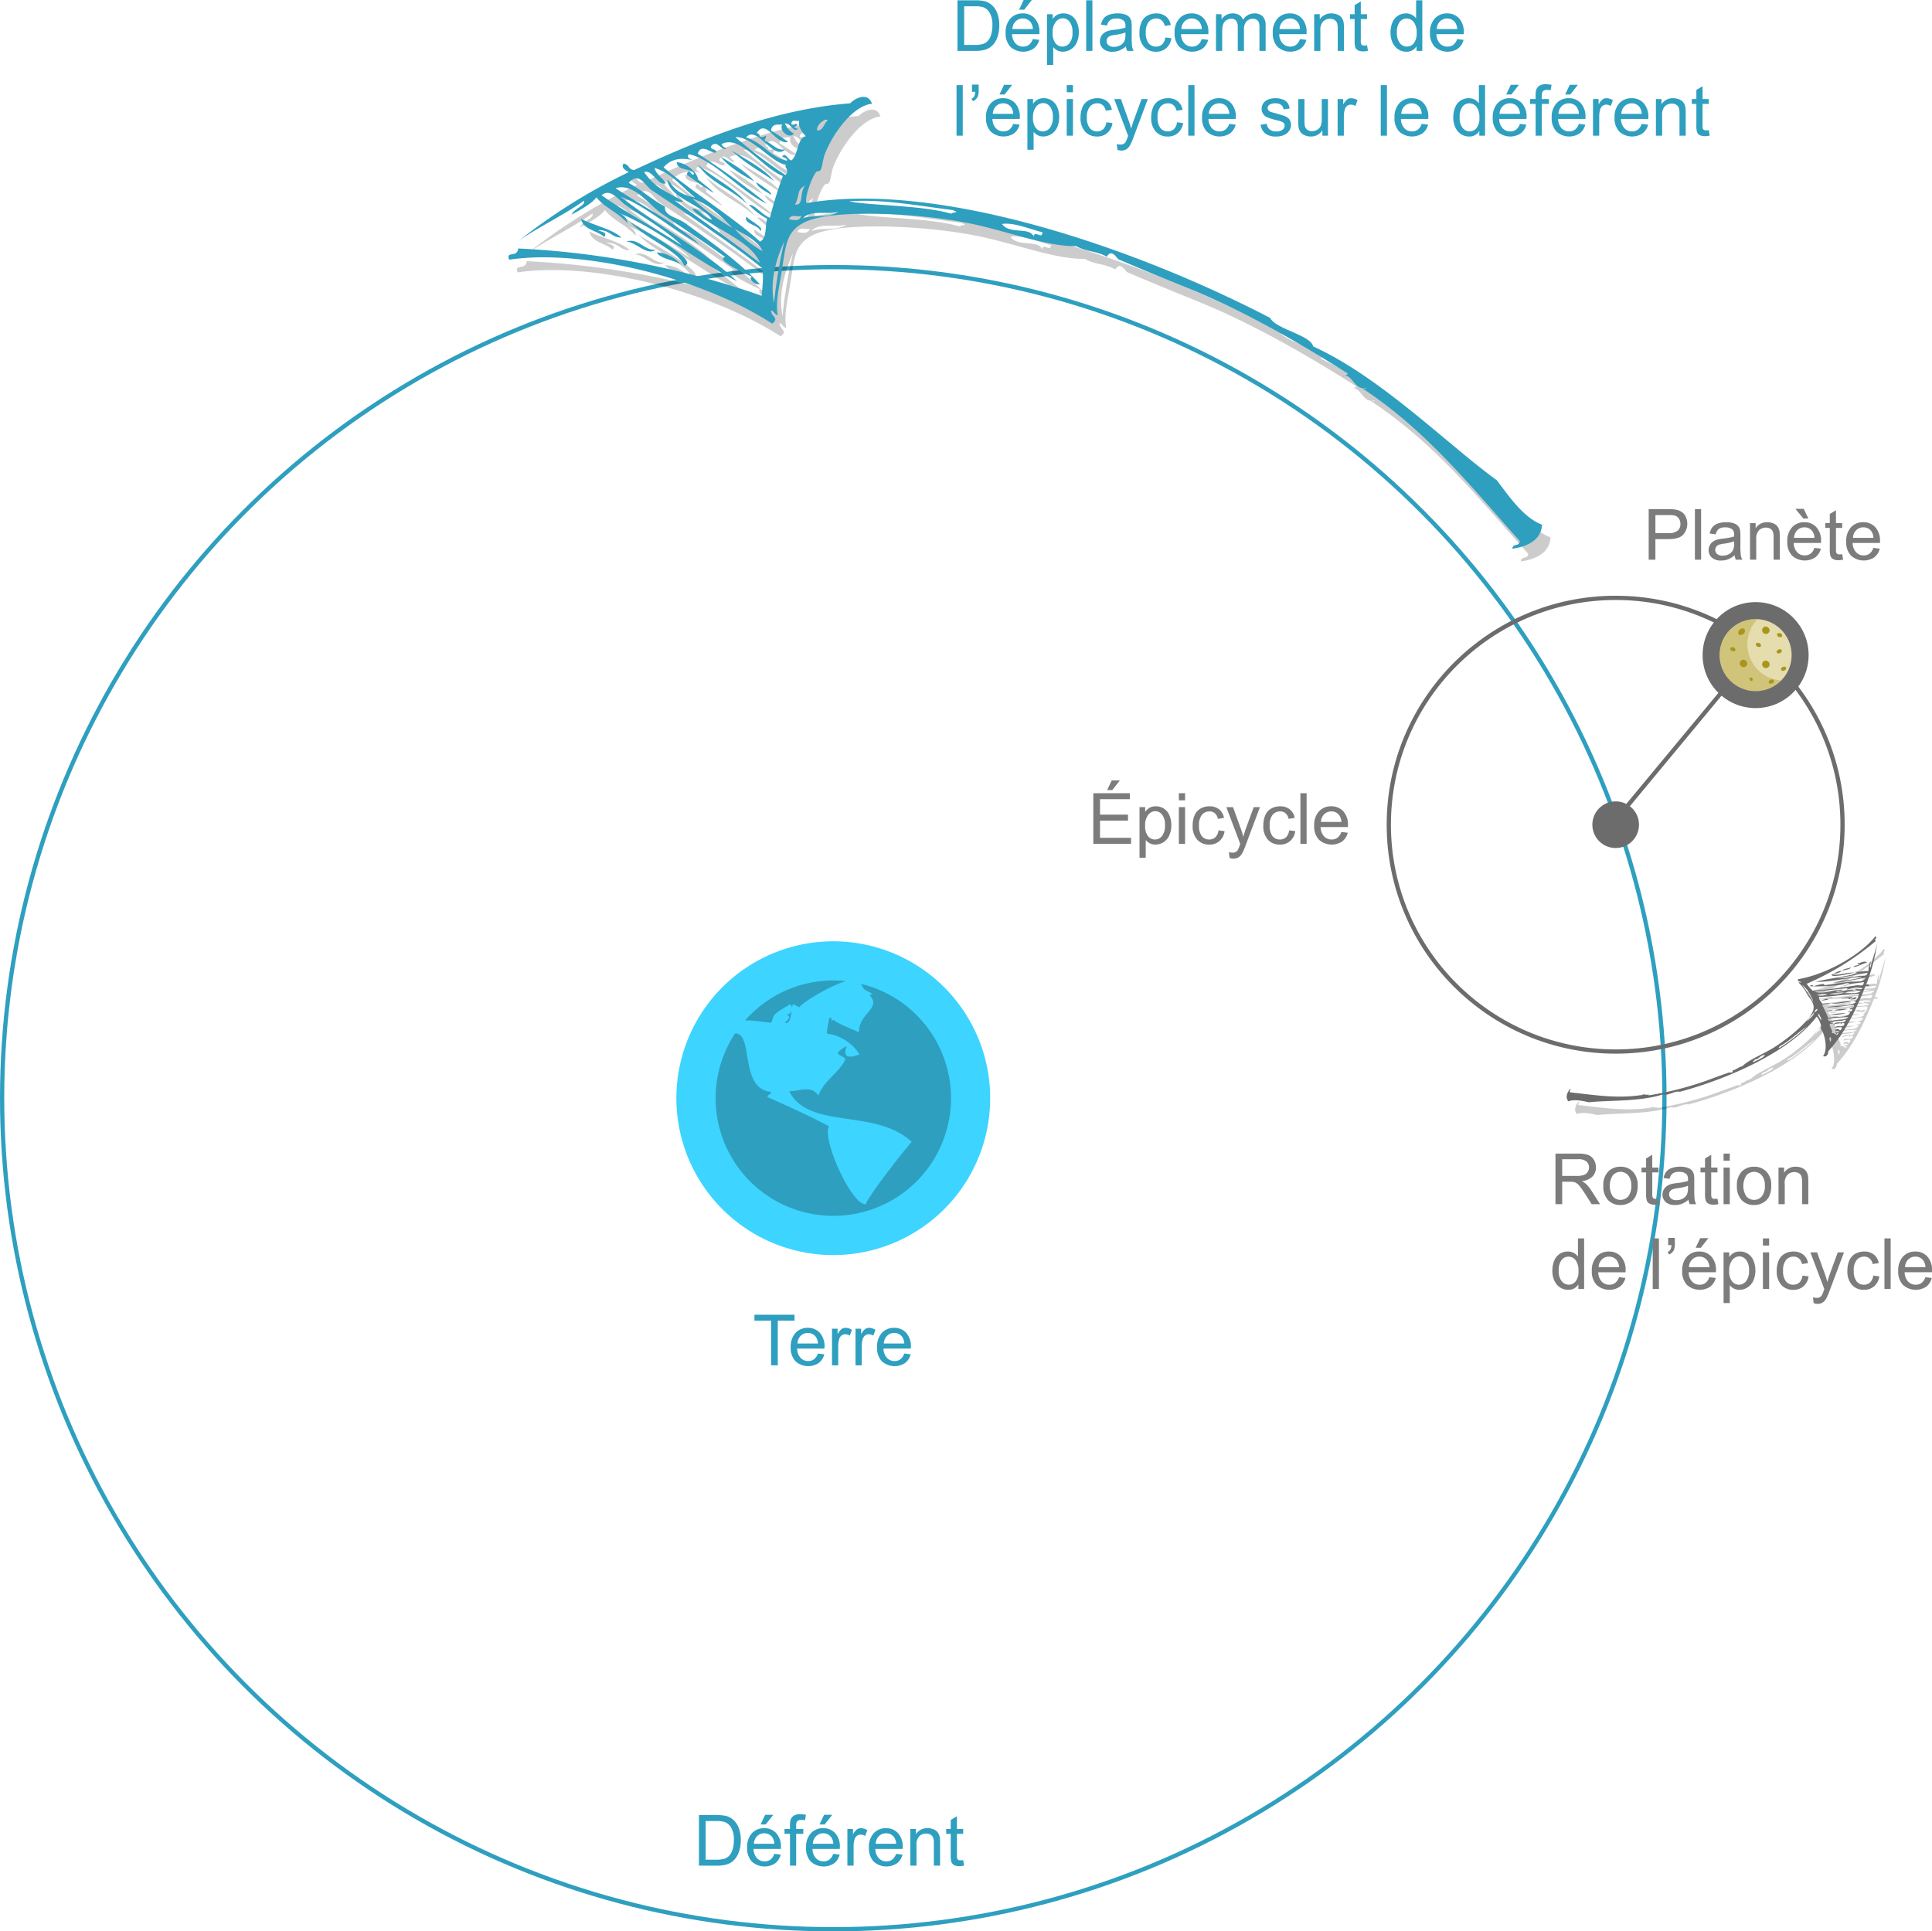 <svg id="ccdsm_shem1" xmlns="http://www.w3.org/2000/svg" width="455.594" height="455.5" viewBox="0 0 455.594 455.5">
  <defs>
    <style>
      .cls-1, .cls-6 {
        fill: none;
        stroke-width: 1px;
      }

      .cls-1 {
        stroke: #2e9fbf;
      }

      .cls-10, .cls-11, .cls-12, .cls-2, .cls-3, .cls-5, .cls-7 {
        fill-rule: evenodd;
      }

      .cls-2 {
        opacity: 0.2;
      }

      .cls-3, .cls-4 {
        fill: #2e9fbf;
      }

      .cls-5 {
        fill: #3dd4ff;
      }

      .cls-6 {
        stroke: #6c6c6c;
      }

      .cls-7, .cls-8 {
        fill: #6c6c6c;
      }

      .cls-9 {
        fill: #e5ddae;
      }

      .cls-10, .cls-11 {
        fill: #aa951b;
      }

      .cls-11 {
        opacity: 0.35;
      }

      .cls-12 {
        fill: #7c7c7c;
      }
    </style>
  </defs>
  <circle id="déférent" class="cls-1" cx="196.5" cy="259" r="196"/>
  <path id="Arrow_shadow" data-name="Arrow shadow" class="cls-2" d="M185.44,59.959c1.823,2.267,4.694,4.113,7.933,5.816C191.476,63.534,188.487,61.738,185.44,59.959ZM170.407,82.522c0.636,1.422,3.9,1.8,5.56,2.8A7.959,7.959,0,0,0,170.407,82.522Zm-8.388-3.474c-1.945-1.981-6.557-2.888-9.531-4.456,0.561,2.608,3.717,2.69,5.464,4.285,0.983-1.114-.667-1.173-1.41-1.595C159.341,77.158,159.548,78.986,162.019,79.048Zm-8.809-8.7c0.46,1.136-2.365,1.79-2.931,3.331-0.274-.022,4.55-2.217,5.852-4.143,2.078,2.553,4.774,3.309,7.317,6.062-0.031-1.187-.945-2.018-2.555-2.57,8.546,3.185,18.608,11.3,28.412,16.311-7.692-7.229-18.825-13.08-27.425-19.945,5.6,2.023,11.9,7.574,18.618,11.243-5.462-4.883-13.26-8.836-19.851-13.266,4.39-1.272,7.687,3.775,10.947,6.045,4.807,3.354,10.055,6.646,14.9,10.214-2.51.645,5.46,4.225,6.351,4.644-0.95.231,0.308,1.919,1.849,1.776-4.981-5.514-12.638-10.723-17.365-14.258-2.144-1.6-5.23-1.772-5.026-4.095-2.639-1.3-5.149-3.644-8.558-5.565,2.542-2.786,3.792.641,5.48,1.759,7.821,5.187,18.9,12.568,26.015,18.35,0.4,2,.032,4.3-0.115,6.519A203.358,203.358,0,0,0,137.693,81.6c-0.168,2.248-3.007.514-2.132,2.65,16.96-2.592,44.93,3.994,62.021,15.073,1.812-1.3-.273-1.667-0.257-3.131,0.817,0.273.713,0.911,1.59,1.16-0.544-2.913.186-5.988,0.743-9.283,1.188-7.077.974-10.5,5.792-12.748,6.541-3.052,26.545-2.116,38.643.347,8.843,1.8,18.266,5.517,25.182,5.382,2.684,1.456,4.559,1.033,7.243,2.489,1.144-2.041,2.354.465,2.825,0.668,5.189,2.207,10.209,4.293,16.336,6.765,13.721,5.526,27.429,13.634,37.681,20.148a1.41,1.41,0,0,1-1.237.5c2.433-.579,2.653,3.645,5.56,2.8-0.185.416-.682,0.111-1.064,0.068,15.3,10.007,25.943,23.506,37.273,36.128-0.222,1.469-1.557.333-1.779,1.8,2.878-.4,6.832-1.691,7.009-5.686-4.629-1.679-8.563-7.828-10.659-10.471-11.937-8.706-27.343-24.291-43.3-31.564-0.6-2.687-8.832-4.059-10.144-6.724-33-17.114-78.8-32.316-109.284-27.075-0.791-.755,1.667-7.626,2.593-7.514,1.2,0.15.884-2.084,1.784-4.307,1.988-4.913,6.654-11.191,11.01-11.6-0.883-2.757-3.871-1.455-5.127-.109-18.428,1.4-36.134,8.828-51,15.749-1.478-.251-0.988-1.281-2.467-1.532-0.608,1.08.457,1.5,1.229,2.021A136.417,136.417,0,0,0,137.966,79.69C142.923,76.285,148.283,73.829,153.21,70.346Zm9.9,1.075c4.128,2.877,10.031,6.225,13.142,9.477-6.642-4.41-13.207-7.754-18.882-11.854C159.49,67.276,161.3,70.154,163.11,71.421Zm4.274-7.829c1.99-.721,3.249,3.343,5.118,2.63-0.724-1.27-2.353-2.174-2.637-3.623,3.983,1.246,6.111,4.157,9.523,6.975-5-.912-5.49-3.481-6.528-4.215,0.461,4.366,8.112,5.858,10.575,9.425-2.225-.321-3.27-2.98-4.677-2.437,4.5,4.549,13.759,7.193,15.959,12.665-3.811-3.106-15.146-11.1-19.049-13.944-2.542-1.858.173,0.194,0.8-.68C172.138,67.862,170.173,67.476,167.384,63.592Zm18.242-6.581c4.382-2.442,9.516,5.568,14.475,7.506a100.625,100.625,0,0,0-3.044,9.85c-1.863-.706-3.734-3.28-4.942-3.057a16.835,16.835,0,0,0,4.32,3.3c-0.592,1.571.008,4.532-1.7,5.362-6.847-6.131-15.7-11.456-22.752-17.5,1.686-2,4.071-2.373,6.906-1.685-0.677-.33-1.554-0.578-0.969-1.412,5.787,1.1,12.421,8.989,18.44,11.671a181.473,181.473,0,0,0-16.316-11.8c0.8-2.612,3.308.071,4.247-.264,0.6-.958-2.11-0.594-0.791-1.84,1.293-.968,2.474,1.748,3.269.845A2.28,2.28,0,0,1,185.626,57.011Zm3.277-1.675c4.164-.166,8.566,6.217,12.267,6.6-1.363-.1.844,1.287-0.453,2.335A108,108,0,0,1,188.9,55.336Zm13.185-3.12c0.178-1.282,1.259-.457,1.863-0.748-0.287,1.558.7,2.6,1.577,3.685-1.982.231-1.777,4.393-3.382,5.668-0.891-.065-1.31-2.022-2.206-0.913,0.492,0.285,1.283.449,1.145,0.983-3.7-.677-5.321-3.97-9.618-5.5,2.592-3.068,6.565,5.793,9.185,2.8-1.828.55-3.085-1.433-4.858-2.011,0.9-2.314.063-.385-1.142-0.982a0.736,0.736,0,0,0-.706-0.794c2.172-3.67,4.524,2.908,7.42,2.062-0.952-.69-2.214-1.534-4.058-2.691,0.323-1.8,1.633-1.281,2.659-1.422-0.848,1.448,1.725,3.59,2.735,2.135A4.779,4.779,0,0,1,200.59,52.1c1.6,0,1.918,2.29,3.089,1.279-2.063-.485.71-0.709-0.526-1.229A0.74,0.74,0,0,1,202.088,52.216Zm-4.048,42.25c-1-4.671.265-9.941,2.444-14.644A111.381,111.381,0,0,0,198.04,94.466ZM208.187,53.73c-0.256-.846,1.249-2.72,2.571-2.469C209.862,51.992,209.519,54.011,208.187,53.73Zm51.1,25.2c-0.8-2.592-5.714-.492-7.5-3.106,2.882-.467,7.276,1.485,9.538,1.937C261.3,79.661,259.321,77.025,259.291,78.927Zm-19.433-5.516c-7.079-2.061-18.842-1.877-24.132-2.926,7.61-.612,16.177,1.028,24.49,2.063C242.025,73.364,240.186,72.865,239.858,73.412ZM202.991,71.27c1.27-2.712.286-3.325,2.4-4.56C203.908,68.485,205.172,71.408,202.991,71.27Zm1.759,3.251c2.095-2.174,5.71-.791,8.405-1.565C210.829,74.589,207.343,73.515,204.75,74.521Zm-3.188.2c0.481-1.427,2.012-.4,2.924-0.811C203.989,75.291,202.741,74.921,201.562,74.721Zm-13.271,2.074a51.1,51.1,0,0,1-9.522-6.975C182.4,71.084,184.646,73.058,188.291,76.794Zm0.443,0.183c2.776,1.528,5.646,3.012,6.613,5.261A25.12,25.12,0,0,1,188.734,76.977ZM188.1,58.535c2.646,2.657,6.522,4.821,9.964,7.158C195.8,62.885,191.754,60.79,188.1,58.535Zm5.718,7.422c0.348,1.295,2.065,2.047,3.439,2.936C197.89,68.615,195.009,66.691,193.814,65.957Zm-13.777-4.193c2.824,4.341,7.828,5.673,11.636,9.363C189.151,67.462,183.589,65.019,180.037,61.765Zm-0.891,2.154c-0.35,1.211-1.24-1.853-1.683.314,3.23,2.291,10.737,7.519,2.647,1.1-0.245-1.967-3-3.924-5.022-4.1C175.105,63.33,178.579,62.656,179.146,63.919Zm12.339,10.164c-0.661,1.821,2.961,1.925,3.262,3.364C196.017,76.8,192.319,75.077,191.485,74.083Zm-27.419,1.269c3.888,4.149,11.349,6.7,12.785,10.34,2.288-.7-1.621-3.293-2.9-4.234C171.011,79.3,166.624,77,164.066,75.352Zm-0.9,4.673c2.171-.12,4.878,3.466,6.979,1.878C167.631,82.293,165.881,78.888,163.167,80.025Z" transform="translate(-13.5 -20)"/>
  <path id="Arrow_deferant" data-name="Arrow deferant" class="cls-3" d="M183.44,56.959c1.823,2.267,4.694,4.113,7.933,5.816C189.476,60.534,186.487,58.738,183.44,56.959ZM168.407,79.522c0.636,1.422,3.9,1.8,5.56,2.8A7.959,7.959,0,0,0,168.407,79.522Zm-8.388-3.474c-1.945-1.981-6.557-2.888-9.531-4.456,0.561,2.608,3.717,2.69,5.464,4.285,0.983-1.114-.667-1.173-1.41-1.595C157.341,74.158,157.548,75.986,160.019,76.048Zm-8.809-8.7c0.46,1.136-2.365,1.79-2.931,3.331-0.274-.022,4.55-2.217,5.852-4.143,2.078,2.553,4.774,3.309,7.317,6.062-0.031-1.187-.945-2.018-2.555-2.57,8.546,3.185,18.608,11.3,28.412,16.311-7.692-7.229-18.825-13.08-27.425-19.945,5.6,2.023,11.9,7.574,18.618,11.243-5.462-4.883-13.26-8.836-19.851-13.266,4.39-1.272,7.687,3.775,10.947,6.045,4.807,3.354,10.055,6.646,14.9,10.214-2.51.645,5.46,4.225,6.351,4.644-0.95.231,0.308,1.919,1.849,1.776-4.981-5.514-12.638-10.723-17.365-14.258-2.144-1.6-5.23-1.772-5.026-4.095-2.639-1.3-5.149-3.644-8.558-5.565,2.542-2.786,3.792.641,5.48,1.759,7.821,5.187,18.9,12.568,26.015,18.35,0.4,2,.032,4.3-0.115,6.519A203.358,203.358,0,0,0,135.693,78.6c-0.168,2.248-3.007.514-2.132,2.65,16.96-2.592,44.93,3.994,62.021,15.073,1.812-1.3-.273-1.667-0.257-3.131,0.817,0.273.713,0.911,1.59,1.16-0.544-2.913.186-5.988,0.743-9.283,1.188-7.077.974-10.5,5.792-12.748,6.541-3.052,26.545-2.116,38.643.347,8.843,1.8,18.266,5.517,25.182,5.382,2.684,1.456,4.559,1.033,7.243,2.489,1.144-2.041,2.354.465,2.825,0.668,5.189,2.207,10.209,4.293,16.336,6.765,13.721,5.526,27.429,13.634,37.681,20.148a1.41,1.41,0,0,1-1.237.5c2.433-.579,2.653,3.645,5.56,2.8-0.185.416-.682,0.111-1.064,0.068,15.3,10.007,25.943,23.506,37.273,36.128-0.222,1.469-1.557.333-1.779,1.8,2.878-.4,6.832-1.691,7.009-5.686-4.629-1.679-8.563-7.828-10.659-10.471-11.937-8.706-27.343-24.291-43.3-31.564-0.6-2.687-8.832-4.059-10.144-6.724-33-17.114-78.8-32.316-109.284-27.075-0.791-.755,1.667-7.626,2.593-7.514,1.2,0.15.884-2.084,1.784-4.307,1.988-4.913,6.654-11.191,11.01-11.6-0.883-2.757-3.871-1.455-5.127-.109-18.428,1.4-36.134,8.828-51,15.749-1.478-.251-0.988-1.281-2.467-1.532-0.608,1.08.457,1.5,1.229,2.021A136.417,136.417,0,0,0,135.966,76.69C140.923,73.285,146.283,70.829,151.21,67.346Zm9.9,1.075c4.128,2.877,10.031,6.225,13.142,9.477-6.642-4.41-13.207-7.754-18.882-11.854C157.49,64.276,159.3,67.154,161.11,68.421Zm4.274-7.829c1.99-.721,3.249,3.343,5.118,2.63-0.724-1.27-2.353-2.175-2.637-3.623,3.983,1.246,6.111,4.157,9.523,6.975-5-.912-5.49-3.481-6.528-4.215,0.461,4.366,8.112,5.858,10.575,9.425-2.225-.321-3.27-2.98-4.677-2.437,4.5,4.549,13.759,7.193,15.959,12.665-3.811-3.106-15.146-11.1-19.049-13.944-2.542-1.858.173,0.194,0.8-.68C170.138,64.862,168.173,64.476,165.384,60.592Zm18.242-6.581c4.382-2.442,9.516,5.568,14.475,7.506a100.625,100.625,0,0,0-3.044,9.85c-1.863-.706-3.734-3.28-4.942-3.057a16.835,16.835,0,0,0,4.32,3.3c-0.592,1.571.008,4.532-1.7,5.362-6.847-6.131-15.7-11.456-22.752-17.5,1.686-2,4.071-2.373,6.906-1.685-0.677-.33-1.554-0.578-0.969-1.412,5.787,1.1,12.421,8.989,18.44,11.671a181.473,181.473,0,0,0-16.316-11.8c0.8-2.612,3.308.071,4.247-.264,0.6-.958-2.11-0.594-0.791-1.84,1.293-.968,2.474,1.748,3.269.845A2.28,2.28,0,0,1,183.626,54.011Zm3.277-1.675c4.164-.166,8.566,6.217,12.267,6.6-1.363-.1.844,1.287-0.453,2.335A108,108,0,0,1,186.9,52.336Zm13.185-3.12c0.178-1.282,1.259-.457,1.863-0.748-0.287,1.558.7,2.6,1.577,3.685-1.982.231-1.777,4.393-3.382,5.668-0.891-.065-1.31-2.022-2.206-0.913,0.492,0.285,1.283.449,1.145,0.983-3.7-.677-5.321-3.97-9.618-5.5,2.592-3.068,6.565,5.793,9.185,2.8-1.828.55-3.085-1.433-4.858-2.011,0.9-2.314.063-.385-1.142-0.982a0.736,0.736,0,0,0-.706-0.794c2.172-3.67,4.524,2.908,7.42,2.062-0.952-.69-2.214-1.534-4.058-2.691,0.323-1.8,1.633-1.281,2.659-1.422-0.848,1.448,1.725,3.59,2.735,2.135A4.779,4.779,0,0,1,198.59,49.1c1.6,0,1.918,2.29,3.089,1.279-2.063-.485.71-0.709-0.526-1.229A0.74,0.74,0,0,1,200.088,49.216Zm-4.048,42.25c-1-4.671.265-9.941,2.444-14.644A111.381,111.381,0,0,0,196.04,91.466ZM206.187,50.73c-0.256-.846,1.249-2.72,2.571-2.469C207.862,48.992,207.519,51.011,206.187,50.73Zm51.1,25.2c-0.8-2.592-5.714-.492-7.5-3.106,2.882-.467,7.276,1.485,9.538,1.937C259.3,76.661,257.321,74.025,257.291,75.927Zm-19.433-5.516c-7.079-2.061-18.842-1.877-24.132-2.926,7.61-.612,16.177,1.028,24.49,2.063C240.025,70.364,238.186,69.865,237.858,70.412ZM200.991,68.27c1.27-2.712.286-3.325,2.4-4.56C201.908,65.485,203.172,68.408,200.991,68.27Zm1.759,3.251c2.095-2.174,5.71-.791,8.405-1.565C208.829,71.589,205.343,70.515,202.75,71.521Zm-3.188.2c0.481-1.427,2.012-.4,2.924-0.811C201.989,72.291,200.741,71.921,199.562,71.721Zm-13.271,2.074a51.1,51.1,0,0,1-9.522-6.975C180.4,68.084,182.646,70.058,186.291,73.794Zm0.443,0.183c2.776,1.528,5.646,3.012,6.613,5.261A25.12,25.12,0,0,1,186.734,73.977ZM186.1,55.535c2.646,2.657,6.522,4.821,9.964,7.158C193.8,59.885,189.754,57.79,186.1,55.535Zm5.718,7.422c0.348,1.295,2.065,2.047,3.439,2.936C195.89,65.615,193.009,63.691,191.814,62.957Zm-13.777-4.193c2.824,4.341,7.828,5.673,11.636,9.363C187.151,64.462,181.589,62.019,178.037,58.765Zm-0.891,2.154c-0.35,1.211-1.24-1.853-1.683.314,3.23,2.291,10.737,7.519,2.647,1.1-0.245-1.967-3-3.924-5.022-4.1C173.105,60.33,176.579,59.656,177.146,60.919Zm12.339,10.164c-0.661,1.821,2.961,1.925,3.262,3.364C194.017,73.8,190.319,72.077,189.485,71.083Zm-27.419,1.269c3.888,4.149,11.349,6.7,12.785,10.34,2.288-.7-1.621-3.293-2.9-4.234C169.011,76.3,164.624,74,162.066,72.352Zm-0.9,4.673c2.171-.12,4.878,3.466,6.979,1.878C165.631,79.293,163.881,75.888,161.167,77.025Z" transform="translate(-13.5 -20)"/>
  <g id="earth">
    <circle class="cls-4" cx="196.313" cy="259.188" r="35.063"/>
    <path id="Earth-2" data-name="Earth" class="cls-5" d="M210.012,242A37,37,0,1,0,247,279,37,37,0,0,0,210.012,242Zm0,9.238a28.463,28.463,0,0,1,2.936.158c-4.081,1.23-10.258,5.081-10.98,6.166-0.521-.339-1.467-0.666-1.491-0.745a7.306,7.306,0,0,0-.243,1.176c0.1-.758-0.239-1.442-0.918-0.849-4.386,2.5-3.138,2.581-3.964,4.034-1.646-.108-3.96-0.526-6.125-0.538A27.659,27.659,0,0,1,210.012,251.238Zm-11.108,8.1a1.377,1.377,0,0,0,1.33-1.3c-0.228,1.635-.471,3.605-1.681,3.174C200.139,259.906,199.629,259.537,198.9,259.337Zm11.108,47.407a27.74,27.74,0,0,1-23.167-43.021,1.881,1.881,0,0,1,.839.176c3.162,1.544.63,12.957,7.584,13.592,0.169,0.783-.823.491-0.75,1.267,2.98,1.283,10.855,4.871,14.464,6.881-1.7,3.035,5.405,18.8,8.723,18.367,0.024-1.139,8.117-11.686,10.794-14.708-8.649-8.045-24.266-2.725-28.894-11.951,1.952,0.139,5.342-1.6,6.883,1.083,1.234-3.586,5.111-5.608,6.359-8.614-0.594-1.2-3.694-.842.341-3.143-0.96,2.447.06,3.119,2.99,1.993a10.68,10.68,0,0,0-7.608-4.894c-0.242-.4.5-3.635,0.5-3.677,0.426-.213.595,0.017,0.51,0.751l0.436-.352c0.837,0.837,4.689,2.332,6.046,2.969-0.073-4.592,5.463-5.574,2.448-8.8a6.416,6.416,0,0,0,.75-0.212c-1.374-1.046-1.84-.468-2.688-2.4A27.738,27.738,0,0,1,210.012,306.744Z" transform="translate(-13.5 -20)"/>
  </g>
  <g id="planet">
    <circle id="planet_orbit" data-name="planet orbit" class="cls-6" cx="381" cy="194.5" r="53.5"/>
    <path id="ligne" class="cls-7" d="M394.39,214.312l-0.78-.624,34-41,0.78,0.624Z" transform="translate(-13.5 -20)"/>
    <circle id="centre" class="cls-8" cx="381" cy="194.5" r="5.5"/>
    <circle id="planet_fond" data-name="planet fond" class="cls-8" cx="414" cy="154.5" r="12.5"/>
    <g id="Planet-2" data-name="Planet">
      <circle id="surface" class="cls-9" cx="414" cy="154.5" r="8.5"/>
      <path id="cratères" class="cls-10" d="M429.736,175.806a0.884,0.884,0,1,0,1.073.863,0.985,0.985,0,0,0-1.073-.863m-3.344,3.978a0.3,0.3,0,0,0-.131.029,0.385,0.385,0,0,0-.126.531,0.436,0.436,0,0,0,.373.257,0.3,0.3,0,0,0,.131-0.03,0.386,0.386,0,0,0,.127-0.531,0.439,0.439,0,0,0-.374-0.256m-1.932-4.19a0.884,0.884,0,1,0,1.074.864,0.986,0.986,0,0,0-1.074-.864m5.276-7.829a0.884,0.884,0,1,0,1.073.864,0.986,0.986,0,0,0-1.073-.864m-5.28.437a1.082,1.082,0,0,0-.736.34,0.807,0.807,0,0,0-.181,1.107,0.544,0.544,0,0,0,.385.142,1.084,1.084,0,0,0,.737-0.341,0.806,0.806,0,0,0,.18-1.106,0.541,0.541,0,0,0-.385-0.142m6.928,12.051a0.857,0.857,0,0,0-.367.088,0.569,0.569,0,0,0-.38.687,0.446,0.446,0,0,0,.419.213,0.843,0.843,0,0,0,.367-0.088,0.569,0.569,0,0,0,.38-0.687,0.447,0.447,0,0,0-.419-0.213m1.851-7.131a0.857,0.857,0,0,0-.366.088,0.567,0.567,0,0,0-.38.687,0.444,0.444,0,0,0,.418.213,0.856,0.856,0,0,0,.367-0.087,0.567,0.567,0,0,0,.38-0.687,0.445,0.445,0,0,0-.419-0.214m1.029,4.1a0.861,0.861,0,0,0-.367.088,0.568,0.568,0,0,0-.38.687,0.446,0.446,0,0,0,.419.213,0.856,0.856,0,0,0,.367-0.087,0.568,0.568,0,0,0,.38-0.687,0.446,0.446,0,0,0-.419-0.214m-6.253-5.612a0.452,0.452,0,0,0-.434.227,0.568,0.568,0,0,0,.4.675,0.861,0.861,0,0,0,.347.076,0.453,0.453,0,0,0,.434-0.226,0.568,0.568,0,0,0-.4-0.675,0.863,0.863,0,0,0-.347-0.077m4.994-2.313a0.453,0.453,0,0,0-.434.226,0.569,0.569,0,0,0,.4.676,0.878,0.878,0,0,0,.347.076,0.453,0.453,0,0,0,.434-0.226,0.568,0.568,0,0,0-.4-0.675,0.863,0.863,0,0,0-.347-0.077m-11.022,3.331a0.454,0.454,0,0,0-.434.227,0.569,0.569,0,0,0,.4.675,0.858,0.858,0,0,0,.347.076,0.454,0.454,0,0,0,.434-0.226,0.568,0.568,0,0,0-.4-0.675,0.856,0.856,0,0,0-.347-0.077" transform="translate(-13.5 -20)"/>
      <path id="ombre" class="cls-11" d="M427.527,166.007a8.5,8.5,0,1,0,6.055,14.472,8.545,8.545,0,0,1-5.64-14.451c-0.138-.007-0.275-0.021-0.415-0.021" transform="translate(-13.5 -20)"/>
    </g>
  </g>
  <path id="Arrow_shadow-2" data-name="Arrow shadow" class="cls-2" d="M451.175,260.968a8.052,8.052,0,0,0-3.2.333A9.9,9.9,0,0,0,451.175,260.968Zm-1.422-8.936c-0.469-.21-1.336.427-1.959,0.548A2.547,2.547,0,0,0,449.753,252.032Zm2.788-1.014c0.909,0.056,2.218-.75,3.281-1.026-0.716-.519-1.492.165-2.267,0.161,0.013,0.494.422,0.141,0.694,0.079C453.605,250.888,453.148,250.482,452.541,251.018ZM456.6,251.2c-0.364-.178.168-0.971-0.039-1.478a8.387,8.387,0,0,0-.481,2.331c-1.068-.167-1.884.248-3.108,0.135a0.986,0.986,0,0,0,1.186.065c-2.761,1.12-6.985,1.361-10.456,2.31,3.458,0.07,7.435-.968,11.029-1.191-1.795.75-4.545,0.784-6.975,1.376,2.4-.011,5.153-0.775,7.722-1.151-0.77,1.294-2.686.783-3.975,0.949-1.9.244-3.9,0.6-5.854,0.8,0.458-.72-2.253.174-2.56,0.27,0.176-.27-0.5-0.406-0.84-0.027a39.585,39.585,0,0,0,7.347-.351c0.872-.083,1.65-0.73,2.119-0.11,0.923-.268,2.048-0.248,3.295-0.535,0.011,1.257-1.053.688-1.707,0.789-3.034.464-7.339,1.112-10.336,1.271a8.889,8.889,0,0,1-1.426-1.638,65.164,65.164,0,0,0,16.274-10.064c-0.46-.593.608-0.8-0.079-1.131-3.493,4.428-11.675,9.044-18.247,10.12-0.146.725,0.437,0.351,0.759,0.717-0.256.115-.374-0.066-0.64,0.068a9.241,9.241,0,0,1,1.892,2.462c1.292,2.015,2.107,2.814,1.452,4.445-0.89,2.215-5.9,6.45-9.353,8.542-2.523,1.53-5.615,2.714-7.244,4.292-0.969.239-1.325,0.762-2.294,1,0.18,0.76-.669.411-0.827,0.466-1.738.613-3.408,1.217-5.429,1.974a77.65,77.65,0,0,1-13.537,3.431,0.463,0.463,0,0,1,.186-0.4c-0.455.686-1.45-.309-1.96,0.548-0.048-.144.139-0.18,0.24-0.255-5.9.941-11.468-.019-17-0.611-0.275-.413.3-0.43,0.026-0.841-0.6.74-1.262,1.944-.414,2.971,1.485-.619,3.8.024,4.893,0.209,4.806-.512,11.979-0.1,17.43-1.863,0.742,0.532,3.025-.968,3.934-0.6,11.736-3.135,26.118-9.6,32.268-17.7,0.358,0.01,1.3,2.258,1.053,2.437-0.321.23,0.252,0.712,0.532,1.463,0.618,1.659.9,4.253-.057,5.326,0.827,0.485,1.254-.5,1.255-1.117,4.111-4.461,6.7-10.251,8.73-15.281,0.411-.268.523,0.1,0.934-0.172-0.095-.4-0.444-0.268-0.746-0.225a45.631,45.631,0,0,0,2.605-9.737C457.741,247.438,457,249.242,456.6,251.2Zm-2.616,1.945a31.245,31.245,0,0,1-5.268.59c2.578-.392,4.9-1.031,7.176-1.284C455.773,253.364,454.7,253.057,453.98,253.148Zm0.719,2.89c-0.317.622-1.525-.1-1.815,0.492a4.8,4.8,0,0,1,1.441.307c-1.234.582-2.393,0.337-3.841,0.4a3.028,3.028,0,0,1,2.507-.415c-1.084-.977-3.253.362-4.639,0.03,0.605-.417,1.449.007,1.666-0.441-2.094-.121-4.907,1.293-6.655.431,1.607-.083,6.111-0.636,7.681-0.805,1.025-.108-0.084-0.009-0.04.347C452.606,256.043,453.164,255.7,454.7,256.038Zm-2.911,5.7c-0.507,1.582-3.525.748-5.148,1.376A34.4,34.4,0,0,0,445.175,260c0.6-.241,1.627-0.022,1.867-0.347a5.415,5.415,0,0,0-1.772.148c-0.209-.52-1.013-1.119-0.788-1.7,3.01-.013,6.322-0.672,9.363-0.752a2.088,2.088,0,0,1-1.282,1.958c0.236-.07.5-0.2,0.547,0.133-1.634,1.02-4.986.55-7.028,1.231a58.147,58.147,0,0,0,6.547-.725c0.391,0.825-.81.721-0.96,1.014,0.069,0.371.639-.324,0.6,0.278-0.094.528-.984,0.12-0.973,0.521A0.734,0.734,0,0,1,451.788,261.738Zm-0.413,1.146c-0.963.97-3.442,0.375-4.416,1.107,0.35-.279-0.489-0.13-0.412-0.679A34.749,34.749,0,0,1,451.375,262.884Zm-2.469,3.715c0.243,0.357-.2.394-0.281,0.6a1.486,1.486,0,0,0-1.2-.559c0.425-.5-0.552-1.483-0.451-2.156,0.228-.183.765,0.207,0.733-0.267-0.182.039-.408,0.175-0.494,0.012,1.039-.658,2.162-0.206,3.535-0.786,0.062,1.337-2.867.033-2.829,1.358,0.316-.544,1.06-0.335,1.615-0.587,0.3,0.773.07,0.109,0.493-.012a0.239,0.239,0,0,0,.346.038c0.3,1.393-1.734.291-2.241,1.147,0.383-.042.874-0.115,1.574-0.241,0.324,0.517-.106.682-0.321,0.946-0.119-.548-1.214-0.5-1.132.083a1.548,1.548,0,0,1,1.039.118c-0.385.359-.971-0.138-1.027,0.373,0.6-.34-0.012.334,0.4,0.187A0.242,0.242,0,0,1,448.906,266.6Zm-8.448-11.351a8.181,8.181,0,0,1,2.678,4.167A38.028,38.028,0,0,0,440.458,255.248Zm6.646,12.338a0.872,0.872,0,0,1-.067,1.185C447.09,268.39,446.722,267.814,447.1,267.586Zm-17.884,5.18c0.771,0.462,1.481-1.154,2.493-.907-0.588.759-2.078,1.258-2.721,1.651C428.574,273.033,429.637,273.243,429.22,272.766Zm5.894-2.975c2.159-1.071,4.941-3.743,6.445-4.665a41,41,0,0,1-6.338,4.958C434.605,270.287,435.157,270,435.114,269.791Zm9.327-7.7c0.3,0.955.672,0.886,0.439,1.665C444.842,262.982,443.887,262.542,444.441,262.089Zm-1.147-.411c-0.019,1-1.194,1.471-1.669,2.264C441.82,263.019,442.9,262.506,443.294,261.678Zm0.721-.761c0.2,0.46-.394.548-0.522,0.853C443.305,261.318,443.687,261.131,444.015,260.917Zm2.722-3.476a16.4,16.4,0,0,1,3.841-.4A7.563,7.563,0,0,1,446.737,257.441Zm-0.147.054a4.591,4.591,0,0,1-2.76.175A8.074,8.074,0,0,1,446.59,257.5Zm4.265,4.417a22.325,22.325,0,0,0-3.987.455A12.737,12.737,0,0,0,450.855,261.912Zm-3.027-.558a2.3,2.3,0,0,0-1.48.042C446.257,261.607,447.378,261.44,447.828,261.354Zm4.242-2.039c-1.646-.443-3.144.344-4.881,0.283C448.612,259.941,450.492,259.3,452.07,259.315Zm-0.267-.732c-0.186-.377.711,0.181,0.334-0.453-1.286.154-4.253,0.538-.88,0.32a1.957,1.957,0,0,0,2.121-.107C452.9,257.826,452.221,258.769,451.8,258.583Zm-5.228.242c-0.247-.6-1.139.185-1.532-0.1C444.882,259.165,446.154,258.765,446.575,258.825Zm6.3-6.436c-1.858-.158-4.219.876-5.374,0.3-0.394.683,1.123,0.453,1.64,0.4C450.326,252.963,451.892,252.552,452.874,252.389Zm-0.826-1.356c-0.5.514-1.944,0.232-2.094,1.094C450.471,251.469,451.65,251.92,452.048,251.033Z" transform="translate(-13.5 -20)"/>
  <path id="Arrow_planet" data-name="Arrow planet" class="cls-7" d="M449.175,257.968a8.052,8.052,0,0,0-3.2.333A9.9,9.9,0,0,0,449.175,257.968Zm-1.422-8.936c-0.469-.21-1.336.427-1.959,0.548A2.547,2.547,0,0,0,447.753,249.032Zm2.788-1.014c0.909,0.056,2.218-.75,3.281-1.026-0.716-.519-1.492.165-2.267,0.161,0.013,0.494.422,0.141,0.694,0.079C451.605,247.888,451.148,247.482,450.541,248.018ZM454.6,248.2c-0.364-.178.168-0.971-0.039-1.478a8.387,8.387,0,0,0-.481,2.331c-1.068-.167-1.884.248-3.108,0.135a0.986,0.986,0,0,0,1.186.065c-2.761,1.12-6.985,1.361-10.456,2.31,3.458,0.07,7.435-.968,11.029-1.191-1.795.75-4.545,0.784-6.975,1.376,2.4-.011,5.153-0.775,7.722-1.151-0.77,1.294-2.686.783-3.975,0.949-1.9.244-3.9,0.6-5.854,0.8,0.458-.72-2.253.174-2.56,0.27,0.176-.27-0.5-0.406-0.84-0.027a39.585,39.585,0,0,0,7.347-.351c0.872-.083,1.65-0.73,2.119-0.11,0.923-.268,2.048-0.248,3.295-0.535,0.011,1.257-1.053.688-1.707,0.789-3.034.464-7.339,1.112-10.336,1.271a8.889,8.889,0,0,1-1.426-1.638,65.164,65.164,0,0,0,16.274-10.064c-0.46-.593.608-0.8-0.079-1.131-3.493,4.428-11.675,9.044-18.247,10.12-0.146.725,0.437,0.351,0.759,0.717-0.256.115-.374-0.066-0.64,0.068a9.241,9.241,0,0,1,1.892,2.462c1.292,2.015,2.107,2.814,1.452,4.445-0.89,2.215-5.9,6.45-9.353,8.542-2.523,1.53-5.615,2.714-7.244,4.292-0.969.239-1.325,0.762-2.294,1,0.18,0.76-.669.411-0.827,0.466-1.738.613-3.408,1.217-5.429,1.974a77.65,77.65,0,0,1-13.537,3.431,0.463,0.463,0,0,1,.186-0.4c-0.455.686-1.45-.309-1.96,0.548-0.048-.144.139-0.18,0.24-0.255-5.9.941-11.468-.019-17-0.611-0.275-.413.3-0.43,0.026-0.841-0.6.74-1.262,1.944-.414,2.971,1.485-.619,3.8.024,4.893,0.209,4.806-.512,11.979-0.1,17.43-1.863,0.742,0.532,3.025-.968,3.934-0.6,11.736-3.135,26.118-9.6,32.268-17.7,0.358,0.01,1.3,2.258,1.053,2.437-0.321.23,0.252,0.712,0.532,1.463,0.618,1.659.9,4.253-.057,5.326,0.827,0.485,1.254-.5,1.255-1.117,4.111-4.461,6.7-10.251,8.73-15.281,0.411-.268.523,0.1,0.934-0.172-0.095-.4-0.444-0.268-0.746-0.225a45.631,45.631,0,0,0,2.605-9.737C455.741,244.438,455,246.242,454.6,248.2Zm-2.616,1.945a31.245,31.245,0,0,1-5.268.59c2.578-.392,4.9-1.031,7.176-1.284C453.773,250.364,452.7,250.057,451.98,250.148Zm0.719,2.89c-0.317.622-1.525-.1-1.815,0.492a4.8,4.8,0,0,1,1.441.307c-1.234.582-2.393,0.337-3.841,0.4a3.028,3.028,0,0,1,2.507-.415c-1.084-.977-3.253.362-4.639,0.03,0.605-.417,1.449.007,1.666-0.441-2.094-.121-4.907,1.293-6.655.431,1.607-.083,6.111-0.636,7.681-0.805,1.025-.108-0.084-0.009-0.04.347C450.606,253.043,451.164,252.7,452.7,253.038Zm-2.911,5.7c-0.507,1.582-3.525.748-5.148,1.376A34.4,34.4,0,0,0,443.175,257c0.6-.241,1.627-0.022,1.867-0.347a5.415,5.415,0,0,0-1.772.148c-0.209-.52-1.013-1.119-0.788-1.7,3.01-.013,6.322-0.672,9.363-0.752a2.088,2.088,0,0,1-1.282,1.958c0.236-.07.5-0.2,0.547,0.133-1.634,1.02-4.986.55-7.028,1.231a58.147,58.147,0,0,0,6.547-.725c0.391,0.825-.81.721-0.96,1.014,0.069,0.371.639-.324,0.6,0.278-0.094.528-.984,0.12-0.973,0.521A0.734,0.734,0,0,1,449.788,258.738Zm-0.413,1.146c-0.963.97-3.442,0.375-4.416,1.107,0.35-.279-0.489-0.13-0.412-0.679A34.749,34.749,0,0,1,449.375,259.884Zm-2.469,3.715c0.243,0.357-.2.394-0.281,0.6a1.486,1.486,0,0,0-1.2-.559c0.425-.5-0.552-1.483-0.451-2.156,0.228-.183.765,0.207,0.733-0.267-0.182.039-.408,0.175-0.494,0.012,1.039-.658,2.162-0.206,3.535-0.786,0.062,1.337-2.867.033-2.829,1.358,0.316-.544,1.06-0.335,1.615-0.587,0.3,0.773.07,0.109,0.493-.012a0.239,0.239,0,0,0,.346.038c0.3,1.393-1.734.291-2.241,1.147,0.383-.042.874-0.115,1.574-0.241,0.324,0.517-.106.682-0.321,0.946-0.119-.548-1.214-0.5-1.132.083a1.548,1.548,0,0,1,1.039.118c-0.385.359-.971-0.138-1.027,0.373,0.6-.34-0.012.334,0.4,0.187A0.242,0.242,0,0,1,446.906,263.6Zm-8.448-11.351a8.181,8.181,0,0,1,2.678,4.167A38.028,38.028,0,0,0,438.458,252.248Zm6.646,12.338a0.872,0.872,0,0,1-.067,1.185C445.09,265.39,444.722,264.814,445.1,264.586Zm-17.884,5.18c0.771,0.462,1.481-1.154,2.493-.907-0.588.759-2.078,1.258-2.721,1.651C426.574,270.033,427.637,270.243,427.22,269.766Zm5.894-2.975c2.159-1.071,4.941-3.743,6.445-4.665a41,41,0,0,1-6.338,4.958C432.605,267.287,433.157,267,433.114,266.791Zm9.327-7.7c0.3,0.955.672,0.886,0.439,1.665C442.842,259.982,441.887,259.542,442.441,259.089Zm-1.147-.411c-0.019,1-1.194,1.471-1.669,2.264C439.82,260.019,440.9,259.506,441.294,258.678Zm0.721-.761c0.2,0.46-.394.548-0.522,0.853C441.305,258.318,441.687,258.131,442.015,257.917Zm2.722-3.476a16.4,16.4,0,0,1,3.841-.4A7.563,7.563,0,0,1,444.737,254.441Zm-0.147.054a4.591,4.591,0,0,1-2.76.175A8.074,8.074,0,0,1,444.59,254.5Zm4.265,4.417a22.325,22.325,0,0,0-3.987.455A12.737,12.737,0,0,0,448.855,258.912Zm-3.027-.558a2.3,2.3,0,0,0-1.48.042C444.257,258.607,445.378,258.44,445.828,258.354Zm4.242-2.039c-1.646-.443-3.144.344-4.881,0.283C446.612,256.941,448.492,256.3,450.07,256.315Zm-0.267-.732c-0.186-.377.711,0.181,0.334-0.453-1.286.154-4.253,0.538-.88,0.32a1.957,1.957,0,0,0,2.121-.107C450.9,254.826,450.221,255.769,449.8,255.583Zm-5.228.242c-0.247-.6-1.139.185-1.532-0.1C442.882,256.165,444.154,255.765,444.575,255.825Zm6.3-6.436c-1.858-.158-4.219.876-5.374,0.3-0.394.683,1.123,0.453,1.64,0.4C448.326,249.963,449.892,249.552,450.874,249.389Zm-0.826-1.356c-0.5.514-1.944,0.232-2.094,1.094C448.471,248.469,449.65,248.92,450.048,248.033Z" transform="translate(-13.5 -20)"/>
  <path id="Déférent-2" data-name="Déférent" class="cls-3" d="M182.629,460a8.161,8.161,0,0,0,1.916-.2,4.43,4.43,0,0,0,1.425-.6,4.315,4.315,0,0,0,1.086-1.082,5.855,5.855,0,0,0,.814-1.737,8.356,8.356,0,0,0,.317-2.409,8,8,0,0,0-.468-2.836,4.848,4.848,0,0,0-1.412-2.039,4.042,4.042,0,0,0-1.749-.854,9.972,9.972,0,0,0-2.124-.171h-4.11V460h4.3ZM179.9,449.478h2.506a6.167,6.167,0,0,1,2.043.244,3.094,3.094,0,0,1,1.493,1.347,5.546,5.546,0,0,1,.615,2.876,7.373,7.373,0,0,1-.314,2.3,3.757,3.757,0,0,1-.875,1.51,2.632,2.632,0,0,1-1.07.618,6.161,6.161,0,0,1-1.851.22H179.9v-9.114Zm15.283,9.09a2.242,2.242,0,0,1-1.375.423,2.4,2.4,0,0,1-1.807-.757,3.319,3.319,0,0,1-.806-2.181h6.446c0-.174.008-0.3,0.008-0.391a4.692,4.692,0,0,0-1.1-3.32,3.7,3.7,0,0,0-2.832-1.18,3.8,3.8,0,0,0-2.913,1.205,4.773,4.773,0,0,0-1.123,3.385,4.567,4.567,0,0,0,1.11,3.276,4.5,4.5,0,0,0,5.481.435A3.694,3.694,0,0,0,197.6,457.4l-1.514-.187A2.806,2.806,0,0,1,195.186,458.568Zm-3.145-5.526a2.327,2.327,0,0,1,1.7-.675,2.245,2.245,0,0,1,1.815.846,2.925,2.925,0,0,1,.553,1.636H191.28A2.668,2.668,0,0,1,192.041,453.042Zm2.03-2.759,1.79-2.278h-1.92l-1.083,2.278h1.213ZM201.249,460v-7.5h1.684v-1.14h-1.684v-0.8a1.546,1.546,0,0,1,.276-1.066,1.284,1.284,0,0,1,.944-0.285,4.937,4.937,0,0,1,.863.081l0.22-1.277a7.146,7.146,0,0,0-1.367-.147,2.686,2.686,0,0,0-1.494.354,1.873,1.873,0,0,0-.744.924,4,4,0,0,0-.155,1.294v0.919H198.5v1.14h1.294V460h1.457Zm7.837-1.432a2.245,2.245,0,0,1-1.376.423,2.4,2.4,0,0,1-1.806-.757,3.319,3.319,0,0,1-.806-2.181h6.445c0.006-.174.008-0.3,0.008-0.391a4.691,4.691,0,0,0-1.1-3.32,3.7,3.7,0,0,0-2.832-1.18,3.8,3.8,0,0,0-2.914,1.205,4.778,4.778,0,0,0-1.123,3.385,4.568,4.568,0,0,0,1.111,3.276,4.5,4.5,0,0,0,5.481.435A3.694,3.694,0,0,0,211.5,457.4l-1.514-.187A2.82,2.82,0,0,1,209.086,458.568Zm-3.146-5.526a2.329,2.329,0,0,1,1.7-.675,2.247,2.247,0,0,1,1.815.846,2.925,2.925,0,0,1,.553,1.636h-4.826A2.677,2.677,0,0,1,205.94,453.042Zm2.031-2.759,1.79-2.278H207.84l-1.082,2.278h1.213ZM214.79,460v-4.525a5.733,5.733,0,0,1,.244-1.709,1.564,1.564,0,0,1,.546-0.8,1.391,1.391,0,0,1,.862-0.289,2.106,2.106,0,0,1,1.075.317l0.5-1.359a2.863,2.863,0,0,0-1.5-.472,1.627,1.627,0,0,0-.94.293,3.569,3.569,0,0,0-.932,1.213v-1.311h-1.319V460h1.465Zm9.115-1.432a2.242,2.242,0,0,1-1.375.423,2.4,2.4,0,0,1-1.807-.757,3.319,3.319,0,0,1-.806-2.181h6.446c0-.174.008-0.3,0.008-0.391a4.687,4.687,0,0,0-1.1-3.32,3.7,3.7,0,0,0-2.832-1.18,3.8,3.8,0,0,0-2.913,1.205,4.773,4.773,0,0,0-1.123,3.385,4.567,4.567,0,0,0,1.11,3.276,4.5,4.5,0,0,0,5.481.435,3.694,3.694,0,0,0,1.327-2.059l-1.514-.187A2.806,2.806,0,0,1,223.905,458.568Zm-3.145-5.526a2.327,2.327,0,0,1,1.7-.675,2.245,2.245,0,0,1,1.815.846,2.933,2.933,0,0,1,.554,1.636H220A2.668,2.668,0,0,1,220.76,453.042ZM229.626,460v-4.72a2.93,2.93,0,0,1,.679-2.254,2.375,2.375,0,0,1,1.616-.594,1.931,1.931,0,0,1,1.021.264,1.4,1.4,0,0,1,.606.708,3.946,3.946,0,0,1,.171,1.339V460h1.465v-5.314a8.424,8.424,0,0,0-.081-1.424,2.833,2.833,0,0,0-.456-1.083,2.263,2.263,0,0,0-.981-0.736,3.607,3.607,0,0,0-1.436-.281,3.108,3.108,0,0,0-2.751,1.424v-1.229h-1.318V460h1.465Zm10.36-1.253a0.973,0.973,0,0,1-.5-0.106,0.6,0.6,0,0,1-.252-0.285,2.542,2.542,0,0,1-.077-0.806V452.5h1.473v-1.14h-1.473v-3.019l-1.457.879v2.14h-1.074v1.14H237.7v4.972a5.22,5.22,0,0,0,.179,1.729,1.41,1.41,0,0,0,.618.664,2.51,2.51,0,0,0,1.237.252,5.485,5.485,0,0,0,1.107-.13l-0.211-1.294a4.776,4.776,0,0,1-.643.057h0Z" transform="translate(-13.5 -20)"/>
  <path id="Terre" class="cls-3" d="M196.914,342V331.478h3.947V330.07h-9.456v1.408h3.93V342h1.579Zm8.545-1.432a2.242,2.242,0,0,1-1.375.423,2.4,2.4,0,0,1-1.807-.757,3.319,3.319,0,0,1-.8-2.181h6.445c0-.174.008-0.3,0.008-0.391a4.687,4.687,0,0,0-1.1-3.32,3.7,3.7,0,0,0-2.832-1.18,3.8,3.8,0,0,0-2.913,1.205,4.773,4.773,0,0,0-1.123,3.385,4.563,4.563,0,0,0,1.111,3.276,4.5,4.5,0,0,0,5.481.435,3.7,3.7,0,0,0,1.326-2.059l-1.514-.187A2.806,2.806,0,0,1,205.459,340.568Zm-3.145-5.526a2.327,2.327,0,0,1,1.7-.675,2.243,2.243,0,0,1,1.814.846,2.925,2.925,0,0,1,.554,1.636h-4.826A2.672,2.672,0,0,1,202.314,335.042Zm8.85,6.958v-4.525a5.7,5.7,0,0,1,.244-1.709,1.562,1.562,0,0,1,.545-0.8,1.394,1.394,0,0,1,.863-0.289,2.1,2.1,0,0,1,1.074.317l0.505-1.359a2.864,2.864,0,0,0-1.506-.472,1.629,1.629,0,0,0-.94.293,3.581,3.581,0,0,0-.932,1.213v-1.311H209.7V342h1.465Zm5.55,0v-4.525a5.7,5.7,0,0,1,.244-1.709,1.562,1.562,0,0,1,.545-0.8,1.394,1.394,0,0,1,.863-0.289,2.1,2.1,0,0,1,1.074.317l0.5-1.359a2.864,2.864,0,0,0-1.506-.472,1.629,1.629,0,0,0-.94.293,3.581,3.581,0,0,0-.931,1.213v-1.311h-1.319V342h1.465Zm9.115-1.432a2.245,2.245,0,0,1-1.376.423,2.4,2.4,0,0,1-1.806-.757,3.319,3.319,0,0,1-.806-2.181h6.445c0.006-.174.008-0.3,0.008-0.391a4.691,4.691,0,0,0-1.1-3.32,3.7,3.7,0,0,0-2.832-1.18,3.8,3.8,0,0,0-2.914,1.205,4.778,4.778,0,0,0-1.123,3.385,4.568,4.568,0,0,0,1.111,3.276,4.5,4.5,0,0,0,5.481.435,3.694,3.694,0,0,0,1.327-2.059l-1.514-.187A2.82,2.82,0,0,1,225.829,340.568Zm-3.146-5.526a2.329,2.329,0,0,1,1.7-.675,2.247,2.247,0,0,1,1.815.846,2.925,2.925,0,0,1,.553,1.636h-4.826A2.677,2.677,0,0,1,222.683,335.042Z" transform="translate(-13.5 -20)"/>
  <path id="Rotation_de_l_épicycle" data-name="Rotation de l’épicycle" class="cls-12" d="M381.889,304v-5.3h1.831a4.74,4.74,0,0,1,.879.057,2.4,2.4,0,0,1,.72.317,3.6,3.6,0,0,1,.8.8q0.447,0.57,1.139,1.644L388.839,304h1.986l-2.076-3.247a8.185,8.185,0,0,0-1.31-1.587,4.107,4.107,0,0,0-.952-0.594,4.154,4.154,0,0,0,2.539-1.107,3,3,0,0,0,.822-2.14,3.4,3.4,0,0,0-.5-1.8,2.655,2.655,0,0,0-1.327-1.135,7.048,7.048,0,0,0-2.425-.321h-5.29V304h1.579Zm0-10.612h3.776a2.879,2.879,0,0,1,1.941.545,1.778,1.778,0,0,1,.614,1.392,1.933,1.933,0,0,1-.317,1.07,1.8,1.8,0,0,1-.928.716,5.092,5.092,0,0,1-1.692.224h-3.394v-3.947Zm10.819,9.644a3.888,3.888,0,0,0,2.934,1.163,4.241,4.241,0,0,0,2.088-.529,3.533,3.533,0,0,0,1.456-1.485,5.709,5.709,0,0,0,.5-2.624,4.443,4.443,0,0,0-1.131-3.227,3.877,3.877,0,0,0-2.914-1.168,4.021,4.021,0,0,0-2.718.96,4.455,4.455,0,0,0-1.334,3.557A4.649,4.649,0,0,0,392.708,303.032Zm1.111-5.835a2.415,2.415,0,0,1,3.634,0,3.572,3.572,0,0,1,.728,2.429,3.769,3.769,0,0,1-.724,2.531,2.412,2.412,0,0,1-3.638,0A4.623,4.623,0,0,1,393.819,297.2Zm10.14,5.55a0.966,0.966,0,0,1-.5-0.106,0.6,0.6,0,0,1-.252-0.285,2.531,2.531,0,0,1-.078-0.806V296.5H404.6v-1.14h-1.473v-3.019l-1.456.879v2.14H400.6v1.14h1.075v4.972a5.22,5.22,0,0,0,.179,1.729,1.41,1.41,0,0,0,.618.664,2.507,2.507,0,0,0,1.237.252,5.493,5.493,0,0,0,1.107-.13L404.6,302.69a4.763,4.763,0,0,1-.643.057h0ZM411.967,304h1.53a3.262,3.262,0,0,1-.37-1.038,20.554,20.554,0,0,1-.094-2.583v-1.954a8.218,8.218,0,0,0-.073-1.35,2.3,2.3,0,0,0-.456-1,2.365,2.365,0,0,0-1.017-.655,5.182,5.182,0,0,0-1.8-.261,5.781,5.781,0,0,0-1.961.305,2.828,2.828,0,0,0-1.294.871,3.563,3.563,0,0,0-.643,1.485l1.433,0.2a2.212,2.212,0,0,1,.728-1.282,2.583,2.583,0,0,1,1.526-.362,2.449,2.449,0,0,1,1.668.5,1.616,1.616,0,0,1,.415,1.261c0,0.055,0,.182-0.008.383a13.412,13.412,0,0,1-2.612.5,10.35,10.35,0,0,0-1.3.219,3.583,3.583,0,0,0-1.054.48,2.391,2.391,0,0,0-.757.843,2.359,2.359,0,0,0-.289,1.159,2.3,2.3,0,0,0,.765,1.779,3.147,3.147,0,0,0,2.189.695,4.529,4.529,0,0,0,1.616-.285,5.438,5.438,0,0,0,1.566-.976,3.1,3.1,0,0,0,.293,1.066h0Zm-0.415-3.8a3.539,3.539,0,0,1-.236,1.464,2.281,2.281,0,0,1-.968,1.014,3.023,3.023,0,0,1-1.506.37,1.905,1.905,0,0,1-1.3-.391,1.3,1.3,0,0,1-.24-1.672,1.27,1.27,0,0,1,.578-0.476,5.505,5.505,0,0,1,1.277-.293,10.747,10.747,0,0,0,2.393-.554V300.2Zm6.307,2.547a0.966,0.966,0,0,1-.5-0.106,0.607,0.607,0,0,1-.253-0.285,2.573,2.573,0,0,1-.077-0.806V296.5H418.5v-1.14h-1.473v-3.019l-1.457.879v2.14H414.5v1.14h1.074v4.972a5.248,5.248,0,0,0,.179,1.729,1.417,1.417,0,0,0,.619.664,2.507,2.507,0,0,0,1.237.252,5.5,5.5,0,0,0,1.107-.13L418.5,302.69a4.763,4.763,0,0,1-.643.057h0Zm3.548-8.993V292.07h-1.465v1.684h1.465Zm0,10.246v-8.643h-1.465V304h1.465Zm2.8-.968a3.887,3.887,0,0,0,2.933,1.163,4.239,4.239,0,0,0,2.088-.529,3.541,3.541,0,0,0,1.457-1.485,5.723,5.723,0,0,0,.5-2.624,4.443,4.443,0,0,0-1.131-3.227,3.876,3.876,0,0,0-2.914-1.168,4.025,4.025,0,0,0-2.718.96,4.459,4.459,0,0,0-1.334,3.557A4.65,4.65,0,0,0,424.211,303.032Zm1.111-5.835a2.414,2.414,0,0,1,3.633,0,3.567,3.567,0,0,1,.729,2.429,3.769,3.769,0,0,1-.725,2.531,2.411,2.411,0,0,1-3.637,0A4.618,4.618,0,0,1,425.322,297.2Zm9.049,6.8v-4.72a2.926,2.926,0,0,1,.68-2.254,2.37,2.37,0,0,1,1.615-.594,1.929,1.929,0,0,1,1.021.264,1.409,1.409,0,0,1,.607.708,3.977,3.977,0,0,1,.17,1.339V304h1.465v-5.314a8.424,8.424,0,0,0-.081-1.424,2.833,2.833,0,0,0-.456-1.083,2.266,2.266,0,0,0-.98-0.736,3.615,3.615,0,0,0-1.437-.281,3.106,3.106,0,0,0-2.75,1.424v-1.229h-1.319V304h1.465Zm-47.306,20V312.07h-1.457v4.28a2.886,2.886,0,0,0-2.384-1.188,3.455,3.455,0,0,0-1.929.562A3.4,3.4,0,0,0,380,317.339a6.138,6.138,0,0,0-.431,2.348,5.492,5.492,0,0,0,.476,2.348,3.743,3.743,0,0,0,1.343,1.591,3.392,3.392,0,0,0,1.9.569,2.688,2.688,0,0,0,2.417-1.285V324h1.359Zm-5.335-6.828a2.032,2.032,0,0,1,1.632-.8,2.1,2.1,0,0,1,1.685.83,4.067,4.067,0,0,1,.683,2.6,3.626,3.626,0,0,1-.671,2.4,2.075,2.075,0,0,1-1.632.785,2.11,2.11,0,0,1-1.652-.822,3.75,3.75,0,0,1-.7-2.482A3.942,3.942,0,0,1,381.73,317.172Zm12.651,5.4a2.242,2.242,0,0,1-1.375.423,2.4,2.4,0,0,1-1.807-.757,3.319,3.319,0,0,1-.806-2.181h6.446c0-.174.008-0.3,0.008-0.391a4.692,4.692,0,0,0-1.1-3.32,3.7,3.7,0,0,0-2.832-1.18A3.8,3.8,0,0,0,390,316.367a4.773,4.773,0,0,0-1.123,3.385,4.567,4.567,0,0,0,1.11,3.276,4.5,4.5,0,0,0,5.481.435A3.694,3.694,0,0,0,396.8,321.4l-1.514-.187A2.806,2.806,0,0,1,394.381,322.568Zm-3.145-5.526a2.325,2.325,0,0,1,1.7-.675,2.245,2.245,0,0,1,1.815.846,2.925,2.925,0,0,1,.553,1.636h-4.825A2.668,2.668,0,0,1,391.236,317.042ZM404.7,324V312.07h-1.465V324H404.7Zm2.946-10.352a2.374,2.374,0,0,1-.24,1.062,1.271,1.271,0,0,1-.655.566l0.358,0.578a2.226,2.226,0,0,0,1.09-.993,3.6,3.6,0,0,0,.252-1.571v-1.342h-1.57v1.7h0.765Zm8.04,8.92a2.242,2.242,0,0,1-1.375.423,2.4,2.4,0,0,1-1.807-.757,3.319,3.319,0,0,1-.805-2.181h6.445c0-.174.008-0.3,0.008-0.391a4.687,4.687,0,0,0-1.1-3.32,3.7,3.7,0,0,0-2.832-1.18,3.8,3.8,0,0,0-2.913,1.205,4.773,4.773,0,0,0-1.123,3.385,4.563,4.563,0,0,0,1.111,3.276,4.5,4.5,0,0,0,5.481.435A3.7,3.7,0,0,0,418.1,321.4l-1.514-.187A2.806,2.806,0,0,1,415.686,322.568Zm-3.145-5.526a2.327,2.327,0,0,1,1.7-.675,2.243,2.243,0,0,1,1.814.846,2.925,2.925,0,0,1,.554,1.636H411.78A2.672,2.672,0,0,1,412.541,317.042Zm2.03-2.759,1.791-2.278h-1.921l-1.082,2.278h1.212Zm6.836,13.029v-4.207a2.989,2.989,0,0,0,.956.781,2.759,2.759,0,0,0,1.315.309,3.552,3.552,0,0,0,1.908-.565A3.594,3.594,0,0,0,426.97,322a5.782,5.782,0,0,0,.476-2.388,5.862,5.862,0,0,0-.432-2.275,3.492,3.492,0,0,0-1.277-1.607,3.418,3.418,0,0,0-1.954-.57,2.925,2.925,0,0,0-1.44.33,3.287,3.287,0,0,0-1.066.988v-1.123h-1.335v11.955h1.465Zm0.582-10.128a2.109,2.109,0,0,1,1.656-.874,2.047,2.047,0,0,1,1.624.822,3.816,3.816,0,0,1,.679,2.473,3.92,3.92,0,0,1-.7,2.56,2.115,2.115,0,0,1-1.672.826,2.073,2.073,0,0,1-1.636-.8,3.758,3.758,0,0,1-.675-2.465A3.917,3.917,0,0,1,421.989,317.184Zm8.7-3.43V312.07H429.22v1.684h1.464Zm0,10.246v-8.643H429.22V324h1.464Zm7.138-1.538a2.054,2.054,0,0,1-1.441.529,2.168,2.168,0,0,1-1.741-.79,3.889,3.889,0,0,1-.668-2.53,3.768,3.768,0,0,1,.692-2.511,2.273,2.273,0,0,1,1.8-.793,1.865,1.865,0,0,1,1.25.439,2.371,2.371,0,0,1,.72,1.31l1.424-.22a3.269,3.269,0,0,0-1.147-2.022,3.592,3.592,0,0,0-2.3-.712,4.184,4.184,0,0,0-2.063.525,3.229,3.229,0,0,0-1.412,1.575,6,6,0,0,0-.464,2.449,4.706,4.706,0,0,0,1.078,3.325A3.711,3.711,0,0,0,436.4,324.2a3.519,3.519,0,0,0,2.389-.842,3.735,3.735,0,0,0,1.208-2.332l-1.44-.187A2.626,2.626,0,0,1,437.822,322.462Zm4.305,5.045a2.114,2.114,0,0,0,1.2-.337,2.89,2.89,0,0,0,.895-1.062,17.351,17.351,0,0,0,.822-1.962l3.288-8.789h-1.465l-1.847,5.038a19.777,19.777,0,0,0-.6,1.969q-0.276-1.05-.626-2l-1.8-5h-1.578l3.279,8.659c-0.06.158-.1,0.277-0.13,0.358a7.085,7.085,0,0,1-.448,1.091,1.326,1.326,0,0,1-.48.456,1.612,1.612,0,0,1-.781.162,3.251,3.251,0,0,1-.838-0.13l0.163,1.375a2.911,2.911,0,0,0,.944.179h0Zm12.361-5.045a2.05,2.05,0,0,1-1.44.529,2.171,2.171,0,0,1-1.742-.79,3.89,3.89,0,0,1-.667-2.53,3.763,3.763,0,0,1,.692-2.511,2.272,2.272,0,0,1,1.8-.793,1.862,1.862,0,0,1,1.249.439,2.366,2.366,0,0,1,.721,1.31l1.424-.22a3.27,3.27,0,0,0-1.148-2.022,3.59,3.59,0,0,0-2.3-.712,4.189,4.189,0,0,0-2.063.525,3.234,3.234,0,0,0-1.412,1.575,6.018,6.018,0,0,0-.464,2.449,4.706,4.706,0,0,0,1.079,3.325,3.708,3.708,0,0,0,2.852,1.159,3.521,3.521,0,0,0,2.389-.842,3.735,3.735,0,0,0,1.208-2.332l-1.44-.187A2.632,2.632,0,0,1,454.488,322.462ZM459.347,324V312.07h-1.465V324h1.465Zm7.283-1.432a2.242,2.242,0,0,1-1.375.423,2.4,2.4,0,0,1-1.807-.757,3.324,3.324,0,0,1-.806-2.181h6.446c0-.174.008-0.3,0.008-0.391a4.687,4.687,0,0,0-1.1-3.32,3.7,3.7,0,0,0-2.832-1.18,3.8,3.8,0,0,0-2.913,1.205,4.773,4.773,0,0,0-1.123,3.385,4.563,4.563,0,0,0,1.111,3.276,4.5,4.5,0,0,0,5.481.435,3.7,3.7,0,0,0,1.326-2.059l-1.514-.187A2.806,2.806,0,0,1,466.63,322.568Zm-3.145-5.526a2.327,2.327,0,0,1,1.7-.675,2.243,2.243,0,0,1,1.814.846,2.925,2.925,0,0,1,.554,1.636h-4.826A2.672,2.672,0,0,1,463.485,317.042Z" transform="translate(-13.5 -20)"/>
  <path id="Planète" class="cls-12" d="M403.865,152v-4.85h3.059q2.532,0,3.5-1.054a3.884,3.884,0,0,0,.606-4.2,2.921,2.921,0,0,0-.956-1.152,3.585,3.585,0,0,0-1.473-.557,10.865,10.865,0,0,0-1.815-.114h-4.5V152h1.579Zm0-10.522h3.051a6.8,6.8,0,0,1,1.473.1,1.768,1.768,0,0,1,1,.7,2.154,2.154,0,0,1,.379,1.282,2.03,2.03,0,0,1-.643,1.6,3.271,3.271,0,0,1-2.173.57h-3.084v-4.264ZM414.647,152V140.07h-1.464V152h1.464Zm8.2,0h1.53a3.264,3.264,0,0,1-.371-1.038,20.843,20.843,0,0,1-.093-2.583v-1.954a8.185,8.185,0,0,0-.074-1.35,2.291,2.291,0,0,0-.455-1,2.369,2.369,0,0,0-1.018-.655,5.176,5.176,0,0,0-1.8-.261,5.781,5.781,0,0,0-1.961.305,2.817,2.817,0,0,0-1.294.871,3.538,3.538,0,0,0-.643,1.485l1.432,0.2a2.212,2.212,0,0,1,.728-1.282,2.585,2.585,0,0,1,1.526-.362,2.454,2.454,0,0,1,1.669.5,1.62,1.62,0,0,1,.415,1.261c0,0.055,0,.182-0.008.383a13.41,13.41,0,0,1-2.613.505,10.417,10.417,0,0,0-1.3.219,3.6,3.6,0,0,0-1.054.48,2.4,2.4,0,0,0-.757.843,2.369,2.369,0,0,0-.288,1.159,2.3,2.3,0,0,0,.765,1.779,3.143,3.143,0,0,0,2.189.695,4.523,4.523,0,0,0,1.615-.285,5.441,5.441,0,0,0,1.567-.976,3.1,3.1,0,0,0,.293,1.066h0Zm-0.415-3.8a3.539,3.539,0,0,1-.236,1.464,2.284,2.284,0,0,1-.969,1.014,3.017,3.017,0,0,1-1.5.37,1.9,1.9,0,0,1-1.3-.391,1.295,1.295,0,0,1-.241-1.672,1.275,1.275,0,0,1,.578-0.476,5.531,5.531,0,0,1,1.278-.293,10.762,10.762,0,0,0,2.393-.554V148.2Zm5.216,3.8v-4.72a2.926,2.926,0,0,1,.68-2.254,2.37,2.37,0,0,1,1.615-.594,1.929,1.929,0,0,1,1.021.264,1.409,1.409,0,0,1,.607.708,3.977,3.977,0,0,1,.17,1.339V152h1.465v-5.314a8.424,8.424,0,0,0-.081-1.424,2.833,2.833,0,0,0-.456-1.083,2.266,2.266,0,0,0-.98-0.736,3.615,3.615,0,0,0-1.437-.281,3.106,3.106,0,0,0-2.75,1.424v-1.229h-1.319V152h1.465Zm12.817-1.432a2.24,2.24,0,0,1-1.375.423,2.4,2.4,0,0,1-1.807-.757,3.319,3.319,0,0,1-.8-2.181h6.445c0-.174.008-0.3,0.008-0.391a4.691,4.691,0,0,0-1.1-3.32,3.7,3.7,0,0,0-2.832-1.18,3.8,3.8,0,0,0-2.914,1.2,4.773,4.773,0,0,0-1.123,3.385,4.563,4.563,0,0,0,1.111,3.276,4.5,4.5,0,0,0,5.481.435,3.692,3.692,0,0,0,1.326-2.059l-1.513-.187A2.814,2.814,0,0,1,440.469,150.568Zm-3.145-5.526a2.327,2.327,0,0,1,1.7-.675,2.247,2.247,0,0,1,1.815.846,2.933,2.933,0,0,1,.553,1.636h-4.826A2.672,2.672,0,0,1,437.324,145.042Zm1.518-5.037H436.88l1.88,2.278h1.18Zm8.439,10.742a0.973,0.973,0,0,1-.5-0.106,0.61,0.61,0,0,1-.252-0.285,2.542,2.542,0,0,1-.077-0.806V144.5h1.473v-1.14h-1.473v-3.019l-1.457.879v2.14H443.92v1.14h1.074v4.972a5.248,5.248,0,0,0,.179,1.729,1.412,1.412,0,0,0,.619.664,2.507,2.507,0,0,0,1.237.252,5.484,5.484,0,0,0,1.106-.13l-0.211-1.294a4.763,4.763,0,0,1-.643.057h0Zm7.088-.179a2.242,2.242,0,0,1-1.375.423,2.4,2.4,0,0,1-1.807-.757,3.324,3.324,0,0,1-.806-2.181h6.446c0-.174.008-0.3,0.008-0.391a4.687,4.687,0,0,0-1.1-3.32,3.7,3.7,0,0,0-2.832-1.18,3.8,3.8,0,0,0-2.913,1.2,4.773,4.773,0,0,0-1.123,3.385,4.563,4.563,0,0,0,1.111,3.276,4.5,4.5,0,0,0,5.481.435,3.7,3.7,0,0,0,1.326-2.059l-1.514-.187A2.806,2.806,0,0,1,454.369,150.568Zm-3.145-5.526a2.327,2.327,0,0,1,1.7-.675,2.243,2.243,0,0,1,1.814.846,2.925,2.925,0,0,1,.554,1.636h-4.826A2.672,2.672,0,0,1,451.224,145.042Z" transform="translate(-13.5 -20)"/>
  <path id="Épicycle" class="cls-12" d="M280.221,219v-1.408H272.9v-4.061h6.6v-1.4h-6.6v-3.654h7.048V207.07h-8.627V219h8.9Zm-4.435-12.663,1.79-2.278h-1.92l-1.082,2.278h1.212Zm7.894,15.975v-4.207a2.978,2.978,0,0,0,.956.781,2.759,2.759,0,0,0,1.315.309A3.615,3.615,0,0,0,289.242,217a5.766,5.766,0,0,0,.476-2.388,5.862,5.862,0,0,0-.431-2.275,3.494,3.494,0,0,0-1.278-1.607,3.412,3.412,0,0,0-1.953-.57,2.925,2.925,0,0,0-1.44.33,3.278,3.278,0,0,0-1.066.988v-1.123h-1.335v11.955h1.465Zm0.582-10.128a2.109,2.109,0,0,1,1.656-.874,2.048,2.048,0,0,1,1.624.822,3.822,3.822,0,0,1,.679,2.473,3.92,3.92,0,0,1-.7,2.56,2.116,2.116,0,0,1-1.672.826,2.071,2.071,0,0,1-1.636-.8,3.758,3.758,0,0,1-.675-2.465A3.917,3.917,0,0,1,284.262,212.184Zm8.695-3.43V207.07h-1.465v1.684h1.465Zm0,10.246v-8.643h-1.465V219h1.465Zm7.137-1.538a2.05,2.05,0,0,1-1.44.529,2.171,2.171,0,0,1-1.742-.79,3.89,3.89,0,0,1-.667-2.53,3.768,3.768,0,0,1,.692-2.511,2.272,2.272,0,0,1,1.8-.793,1.865,1.865,0,0,1,1.25.439,2.371,2.371,0,0,1,.72,1.31l1.424-.22a3.265,3.265,0,0,0-1.148-2.022,3.588,3.588,0,0,0-2.3-.712,4.189,4.189,0,0,0-2.063.525,3.239,3.239,0,0,0-1.412,1.575,6.018,6.018,0,0,0-.463,2.449,4.706,4.706,0,0,0,1.078,3.325,3.71,3.71,0,0,0,2.852,1.159,3.521,3.521,0,0,0,2.389-.842,3.735,3.735,0,0,0,1.208-2.332l-1.44-.187A2.621,2.621,0,0,1,300.094,217.462Zm4.305,5.045a2.118,2.118,0,0,0,1.2-.337,2.89,2.89,0,0,0,.9-1.062,17.351,17.351,0,0,0,.822-1.962l3.288-8.789h-1.465L307.3,215.4a19.516,19.516,0,0,0-.6,1.969q-0.276-1.05-.626-2l-1.8-5H302.69l3.28,8.659c-0.06.158-.1,0.277-0.13,0.358a7.194,7.194,0,0,1-.448,1.091,1.342,1.342,0,0,1-.48.456,1.614,1.614,0,0,1-.781.162,3.251,3.251,0,0,1-.838-0.13l0.162,1.375a2.92,2.92,0,0,0,.944.179h0Zm12.362-5.045a2.05,2.05,0,0,1-1.44.529,2.17,2.17,0,0,1-1.742-.79,3.89,3.89,0,0,1-.667-2.53,3.769,3.769,0,0,1,.691-2.511,2.275,2.275,0,0,1,1.8-.793,1.862,1.862,0,0,1,1.249.439,2.359,2.359,0,0,1,.72,1.31l1.425-.22a3.27,3.27,0,0,0-1.148-2.022,3.59,3.59,0,0,0-2.3-.712,4.189,4.189,0,0,0-2.063.525,3.234,3.234,0,0,0-1.412,1.575,6.018,6.018,0,0,0-.464,2.449,4.706,4.706,0,0,0,1.079,3.325,3.708,3.708,0,0,0,2.852,1.159,3.516,3.516,0,0,0,2.388-.842,3.736,3.736,0,0,0,1.209-2.332l-1.441-.187A2.626,2.626,0,0,1,316.761,217.462ZM321.619,219V207.07h-1.464V219h1.464Zm7.284-1.432a2.242,2.242,0,0,1-1.375.423,2.4,2.4,0,0,1-1.807-.757,3.319,3.319,0,0,1-.806-2.181h6.446c0-.174.008-0.3,0.008-0.391a4.687,4.687,0,0,0-1.1-3.32,3.7,3.7,0,0,0-2.832-1.18,3.8,3.8,0,0,0-2.913,1.2,4.773,4.773,0,0,0-1.123,3.385,4.567,4.567,0,0,0,1.11,3.276,4.5,4.5,0,0,0,5.481.435,3.694,3.694,0,0,0,1.327-2.059l-1.514-.187A2.806,2.806,0,0,1,328.9,217.568Zm-3.145-5.526a2.327,2.327,0,0,1,1.7-.675,2.245,2.245,0,0,1,1.815.846,2.933,2.933,0,0,1,.554,1.636H325A2.672,2.672,0,0,1,325.758,212.042Z" transform="translate(-13.5 -20)"/>
  <path id="Déplacement_de_l_épicycle_sur_le_déférent" data-name="Déplacement de l’épicycle sur le déférent" class="cls-3" d="M243.591,32a8.123,8.123,0,0,0,1.916-.2,4.42,4.42,0,0,0,1.424-.6,4.312,4.312,0,0,0,1.087-1.082,5.853,5.853,0,0,0,.814-1.737,8.354,8.354,0,0,0,.317-2.409,8,8,0,0,0-.468-2.836,4.85,4.85,0,0,0-1.412-2.039,4.044,4.044,0,0,0-1.749-.854,9.973,9.973,0,0,0-2.124-.171h-4.11V32h4.305Zm-2.726-10.522h2.506a6.171,6.171,0,0,1,2.043.244,3.093,3.093,0,0,1,1.493,1.347,5.548,5.548,0,0,1,.614,2.877,7.377,7.377,0,0,1-.313,2.3,3.757,3.757,0,0,1-.875,1.51,2.646,2.646,0,0,1-1.07.618,6.178,6.178,0,0,1-1.851.22h-2.547V21.478Zm15.283,9.09a2.242,2.242,0,0,1-1.376.423,2.4,2.4,0,0,1-1.806-.757,3.319,3.319,0,0,1-.806-2.181h6.445q0.009-.26.009-0.391a4.691,4.691,0,0,0-1.1-3.32,3.694,3.694,0,0,0-2.832-1.18,3.8,3.8,0,0,0-2.913,1.2,4.775,4.775,0,0,0-1.124,3.386,4.565,4.565,0,0,0,1.111,3.276,4.494,4.494,0,0,0,5.481.435,3.693,3.693,0,0,0,1.327-2.059l-1.514-.187A2.81,2.81,0,0,1,256.148,30.568ZM253,25.042a2.328,2.328,0,0,1,1.7-.676,2.247,2.247,0,0,1,1.815.846,2.926,2.926,0,0,1,.553,1.636h-4.825A2.671,2.671,0,0,1,253,25.042Zm2.031-2.759L256.823,20H254.9l-1.083,2.279h1.213Zm6.836,13.029V31.1a2.985,2.985,0,0,0,.956.781,2.757,2.757,0,0,0,1.314.309A3.618,3.618,0,0,0,267.431,30a5.767,5.767,0,0,0,.476-2.388,5.879,5.879,0,0,0-.431-2.275,3.5,3.5,0,0,0-1.278-1.607,3.414,3.414,0,0,0-1.953-.57,2.928,2.928,0,0,0-1.44.33,3.283,3.283,0,0,0-1.066.989V23.357H260.4V35.312h1.465Zm0.582-10.128a2.109,2.109,0,0,1,1.656-.875,2.045,2.045,0,0,1,1.623.822,3.819,3.819,0,0,1,.68,2.474,3.918,3.918,0,0,1-.7,2.559,2.117,2.117,0,0,1-1.672.826,2.07,2.07,0,0,1-1.636-.8,3.761,3.761,0,0,1-.676-2.466A3.915,3.915,0,0,1,262.451,25.184ZM271.105,32V20.07h-1.464V32h1.464Zm8.2,0h1.53a3.262,3.262,0,0,1-.371-1.038,20.859,20.859,0,0,1-.093-2.584V26.426a8.2,8.2,0,0,0-.074-1.351,2.3,2.3,0,0,0-.455-1,2.375,2.375,0,0,0-1.018-.655,5.189,5.189,0,0,0-1.8-.26,5.769,5.769,0,0,0-1.961.305,2.811,2.811,0,0,0-1.294.871,3.539,3.539,0,0,0-.643,1.485l1.432,0.2a2.212,2.212,0,0,1,.728-1.282,2.59,2.59,0,0,1,1.526-.362,2.455,2.455,0,0,1,1.669.5,1.62,1.62,0,0,1,.415,1.261c0,0.054,0,.182-0.008.383a13.394,13.394,0,0,1-2.613.5,10.5,10.5,0,0,0-1.3.22,3.567,3.567,0,0,0-1.054.48,2.4,2.4,0,0,0-.757.842,2.371,2.371,0,0,0-.288,1.16,2.293,2.293,0,0,0,.765,1.778,3.139,3.139,0,0,0,2.189.7,4.527,4.527,0,0,0,1.615-.285,5.46,5.46,0,0,0,1.567-.977A3.1,3.1,0,0,0,279.309,32h0Zm-0.415-3.8a3.544,3.544,0,0,1-.236,1.465,2.283,2.283,0,0,1-.969,1.013,3.018,3.018,0,0,1-1.5.37,1.907,1.907,0,0,1-1.3-.391,1.3,1.3,0,0,1-.241-1.672,1.28,1.28,0,0,1,.578-0.476,5.552,5.552,0,0,1,1.278-.293,10.75,10.75,0,0,0,2.393-.553V28.2Zm8.658,2.262a2.051,2.051,0,0,1-1.44.529,2.173,2.173,0,0,1-1.742-.789,3.893,3.893,0,0,1-.667-2.531,3.768,3.768,0,0,1,.692-2.511,2.272,2.272,0,0,1,1.8-.794,1.865,1.865,0,0,1,1.25.44,2.37,2.37,0,0,1,.72,1.31l1.424-.22a3.264,3.264,0,0,0-1.148-2.022,3.584,3.584,0,0,0-2.3-.712,4.19,4.19,0,0,0-2.063.525,3.238,3.238,0,0,0-1.412,1.575,6.021,6.021,0,0,0-.463,2.45,4.7,4.7,0,0,0,1.078,3.324,3.709,3.709,0,0,0,2.852,1.16,3.523,3.523,0,0,0,2.389-.842,3.735,3.735,0,0,0,1.208-2.332l-1.44-.187A2.621,2.621,0,0,1,287.552,30.462Zm8.439,0.106a2.239,2.239,0,0,1-1.375.423,2.4,2.4,0,0,1-1.806-.757A3.319,3.319,0,0,1,292,28.053h6.445c0.006-.174.008-0.3,0.008-0.391a4.69,4.69,0,0,0-1.1-3.32,3.7,3.7,0,0,0-2.832-1.18,3.8,3.8,0,0,0-2.914,1.2,4.779,4.779,0,0,0-1.123,3.386,4.561,4.561,0,0,0,1.111,3.276,4.494,4.494,0,0,0,5.481.435,3.687,3.687,0,0,0,1.326-2.059l-1.513-.187A2.811,2.811,0,0,1,295.991,30.568Zm-3.145-5.526a2.328,2.328,0,0,1,1.7-.676,2.247,2.247,0,0,1,1.815.846,2.933,2.933,0,0,1,.553,1.636h-4.826A2.677,2.677,0,0,1,292.846,25.042ZM301.713,32V27.516a5.343,5.343,0,0,1,.236-1.807,1.843,1.843,0,0,1,.76-0.952,2.129,2.129,0,0,1,1.144-.326,1.357,1.357,0,0,1,1.172.488,2.476,2.476,0,0,1,.358,1.465V32h1.465V26.979a2.668,2.668,0,0,1,.6-1.941,2.045,2.045,0,0,1,1.513-.606,1.611,1.611,0,0,1,.879.236,1.226,1.226,0,0,1,.517.623,4,4,0,0,1,.143,1.266V32h1.456V26.067a3.044,3.044,0,0,0-.691-2.193,2.634,2.634,0,0,0-1.978-.712,3.1,3.1,0,0,0-2.669,1.514,2.132,2.132,0,0,0-.867-1.115,2.846,2.846,0,0,0-1.575-.4,3.043,3.043,0,0,0-1.538.387,3.079,3.079,0,0,0-1.082,1.021V23.357h-1.31V32h1.465Zm17.431-1.432a2.241,2.241,0,0,1-1.375.423,2.4,2.4,0,0,1-1.807-.757,3.319,3.319,0,0,1-.805-2.181H321.6c0.005-.174.008-0.3,0.008-0.391a4.686,4.686,0,0,0-1.1-3.32,3.694,3.694,0,0,0-2.832-1.18,3.8,3.8,0,0,0-2.913,1.2,4.774,4.774,0,0,0-1.123,3.386,4.561,4.561,0,0,0,1.111,3.276,4.494,4.494,0,0,0,5.481.435,3.7,3.7,0,0,0,1.326-2.059l-1.514-.187A2.8,2.8,0,0,1,319.144,30.568ZM316,25.042a2.326,2.326,0,0,1,1.7-.676,2.243,2.243,0,0,1,1.814.846,2.926,2.926,0,0,1,.554,1.636h-4.826A2.672,2.672,0,0,1,316,25.042ZM324.865,32V27.28a2.931,2.931,0,0,1,.68-2.254,2.372,2.372,0,0,1,1.615-.594,1.927,1.927,0,0,1,1.021.265,1.407,1.407,0,0,1,.607.708,3.945,3.945,0,0,1,.171,1.339V32h1.464V26.686a8.428,8.428,0,0,0-.081-1.424,2.831,2.831,0,0,0-.456-1.082,2.261,2.261,0,0,0-.98-0.736,3.611,3.611,0,0,0-1.437-.281,3.1,3.1,0,0,0-2.75,1.424V23.357H323.4V32h1.465Zm10.36-1.253a0.978,0.978,0,0,1-.5-0.106,0.615,0.615,0,0,1-.252-0.285,2.541,2.541,0,0,1-.077-0.806V24.5h1.473V23.357H334.4V20.338l-1.457.879v2.14h-1.074V24.5h1.074v4.972a5.255,5.255,0,0,0,.179,1.729,1.411,1.411,0,0,0,.619.663,2.506,2.506,0,0,0,1.237.252,5.436,5.436,0,0,0,1.106-.13l-0.211-1.294a4.76,4.76,0,0,1-.643.057h0ZM348.9,32V20.07H347.44V24.35a2.883,2.883,0,0,0-2.384-1.188,3.46,3.46,0,0,0-1.929.562,3.4,3.4,0,0,0-1.294,1.615,6.137,6.137,0,0,0-.431,2.348,5.489,5.489,0,0,0,.476,2.348,3.747,3.747,0,0,0,1.342,1.591,3.393,3.393,0,0,0,1.9.57,2.688,2.688,0,0,0,2.417-1.286V32H348.9Zm-5.335-6.828a2.031,2.031,0,0,1,1.632-.8,2.1,2.1,0,0,1,1.684.83,4.062,4.062,0,0,1,.684,2.6,3.624,3.624,0,0,1-.671,2.4,2.073,2.073,0,0,1-1.632.785,2.11,2.11,0,0,1-1.652-.822,3.751,3.751,0,0,1-.7-2.482A3.935,3.935,0,0,1,343.562,25.172Zm12.651,5.4a2.242,2.242,0,0,1-1.376.423,2.4,2.4,0,0,1-1.806-.757,3.319,3.319,0,0,1-.806-2.181h6.445q0.009-.26.009-0.391a4.691,4.691,0,0,0-1.1-3.32,3.694,3.694,0,0,0-2.832-1.18,3.8,3.8,0,0,0-2.913,1.2,4.775,4.775,0,0,0-1.124,3.386,4.565,4.565,0,0,0,1.111,3.276,4.494,4.494,0,0,0,5.481.435A3.693,3.693,0,0,0,358.63,29.4l-1.514-.187A2.81,2.81,0,0,1,356.213,30.568Zm-3.146-5.526a2.328,2.328,0,0,1,1.7-.676,2.247,2.247,0,0,1,1.815.846,2.926,2.926,0,0,1,.553,1.636h-4.825A2.671,2.671,0,0,1,353.067,25.042ZM240.531,52V40.07h-1.465V52h1.465Zm2.946-10.352a2.378,2.378,0,0,1-.24,1.062,1.272,1.272,0,0,1-.655.566l0.358,0.578a2.221,2.221,0,0,0,1.09-.993,3.59,3.59,0,0,0,.253-1.571V39.948h-1.571v1.7h0.765Zm8.04,8.919a2.241,2.241,0,0,1-1.375.423,2.4,2.4,0,0,1-1.807-.757,3.319,3.319,0,0,1-.805-2.181h6.445c0-.174.008-0.3,0.008-0.391a4.686,4.686,0,0,0-1.1-3.32,3.694,3.694,0,0,0-2.832-1.18,3.8,3.8,0,0,0-2.913,1.2,4.774,4.774,0,0,0-1.123,3.386,4.561,4.561,0,0,0,1.111,3.276,4.494,4.494,0,0,0,5.481.435,3.7,3.7,0,0,0,1.326-2.059l-1.513-.187A2.811,2.811,0,0,1,251.517,50.568Zm-3.145-5.526a2.326,2.326,0,0,1,1.7-.675,2.243,2.243,0,0,1,1.814.846,2.926,2.926,0,0,1,.554,1.636h-4.826A2.672,2.672,0,0,1,248.372,45.042Zm2.03-2.759L252.193,40h-1.921l-1.082,2.279H250.4Zm6.836,13.029V51.1a3.007,3.007,0,0,0,.956.781,2.758,2.758,0,0,0,1.315.309,3.552,3.552,0,0,0,1.908-.566A3.593,3.593,0,0,0,262.8,50a5.783,5.783,0,0,0,.476-2.389,5.861,5.861,0,0,0-.432-2.275,3.493,3.493,0,0,0-1.277-1.607,3.419,3.419,0,0,0-1.953-.57,2.93,2.93,0,0,0-1.441.33,3.293,3.293,0,0,0-1.066.989V43.357h-1.335V55.312h1.465Zm0.582-10.128a2.109,2.109,0,0,1,1.656-.875,2.046,2.046,0,0,1,1.624.822,3.819,3.819,0,0,1,.679,2.474,3.918,3.918,0,0,1-.7,2.559,2.116,2.116,0,0,1-1.672.826,2.073,2.073,0,0,1-1.636-.8,3.761,3.761,0,0,1-.675-2.466A3.915,3.915,0,0,1,257.82,45.184Zm8.7-3.43V40.07h-1.465v1.685h1.465Zm0,10.246V43.357h-1.465V52h1.465Zm7.137-1.538a2.055,2.055,0,0,1-1.441.529,2.169,2.169,0,0,1-1.741-.789,3.893,3.893,0,0,1-.668-2.531,3.768,3.768,0,0,1,.692-2.511,2.274,2.274,0,0,1,1.8-.793,1.864,1.864,0,0,1,1.249.439,2.37,2.37,0,0,1,.72,1.31l1.424-.22a3.268,3.268,0,0,0-1.147-2.022,3.588,3.588,0,0,0-2.3-.712,4.188,4.188,0,0,0-2.063.525,3.233,3.233,0,0,0-1.412,1.575,6,6,0,0,0-.464,2.45,4.7,4.7,0,0,0,1.078,3.324,3.711,3.711,0,0,0,2.852,1.16,3.521,3.521,0,0,0,2.389-.842,3.735,3.735,0,0,0,1.208-2.331l-1.44-.187A2.625,2.625,0,0,1,273.653,50.462Zm4.305,5.046a2.115,2.115,0,0,0,1.2-.338,2.893,2.893,0,0,0,.9-1.062,17.188,17.188,0,0,0,.822-1.961l3.288-8.789H282.7l-1.847,5.038a19.48,19.48,0,0,0-.6,1.969q-0.277-1.05-.627-2l-1.8-5h-1.578l3.279,8.659c-0.059.157-.1,0.277-0.13,0.358a7.066,7.066,0,0,1-.448,1.09,1.319,1.319,0,0,1-.48.456,1.607,1.607,0,0,1-.781.163,3.265,3.265,0,0,1-.838-0.13l0.163,1.375a2.932,2.932,0,0,0,.944.179h0Zm12.361-5.046a2.051,2.051,0,0,1-1.44.529,2.173,2.173,0,0,1-1.742-.789,3.893,3.893,0,0,1-.667-2.531,3.768,3.768,0,0,1,.692-2.511,2.272,2.272,0,0,1,1.8-.793,1.861,1.861,0,0,1,1.249.439,2.365,2.365,0,0,1,.721,1.31l1.424-.22a3.264,3.264,0,0,0-1.148-2.022,3.586,3.586,0,0,0-2.3-.712,4.19,4.19,0,0,0-2.063.525,3.238,3.238,0,0,0-1.412,1.575,6.02,6.02,0,0,0-.464,2.45,4.7,4.7,0,0,0,1.079,3.324A3.709,3.709,0,0,0,288.9,52.2a3.523,3.523,0,0,0,2.389-.842,3.735,3.735,0,0,0,1.208-2.331l-1.44-.187A2.626,2.626,0,0,1,290.319,50.462ZM295.178,52V40.07h-1.465V52h1.465Zm7.283-1.432a2.241,2.241,0,0,1-1.375.423,2.4,2.4,0,0,1-1.807-.757,3.319,3.319,0,0,1-.805-2.181h6.445c0-.174.008-0.3,0.008-0.391a4.686,4.686,0,0,0-1.1-3.32A3.694,3.694,0,0,0,301,43.162a3.8,3.8,0,0,0-2.913,1.2,4.774,4.774,0,0,0-1.123,3.386,4.561,4.561,0,0,0,1.111,3.276,4.494,4.494,0,0,0,5.481.435,3.7,3.7,0,0,0,1.326-2.059l-1.513-.187A2.811,2.811,0,0,1,302.461,50.568Zm-3.145-5.526a2.326,2.326,0,0,1,1.7-.675,2.243,2.243,0,0,1,1.814.846,2.926,2.926,0,0,1,.554,1.636h-4.826A2.672,2.672,0,0,1,299.316,45.042ZM311.889,51.5a4.062,4.062,0,0,0,2.568.7,4.492,4.492,0,0,0,1.823-.354,2.755,2.755,0,0,0,1.232-1,2.459,2.459,0,0,0,.428-1.379,2.149,2.149,0,0,0-.35-1.253,2.205,2.205,0,0,0-.965-0.769,17.991,17.991,0,0,0-2.168-.68q-1.075-.293-1.294-0.374a1.289,1.289,0,0,1-.562-0.391,0.81,0.81,0,0,1-.179-0.513,0.973,0.973,0,0,1,.431-0.781,2.4,2.4,0,0,1,1.441-.334,2.067,2.067,0,0,1,1.322.374,1.567,1.567,0,0,1,.566,1.042l1.432-.2a3.1,3.1,0,0,0-.5-1.339,2.435,2.435,0,0,0-1.136-.793,5,5,0,0,0-1.786-.293,4.429,4.429,0,0,0-1.265.175,3.018,3.018,0,0,0-.932.427,2.367,2.367,0,0,0-.72.818,2.219,2.219,0,0,0-.265,1.07,2.134,2.134,0,0,0,1.266,1.982,13.639,13.639,0,0,0,2.233.7,6.362,6.362,0,0,1,1.5.5,0.891,0.891,0,0,1,.431.781,1.23,1.23,0,0,1-.488.964,2.292,2.292,0,0,1-1.5.411,2.368,2.368,0,0,1-1.558-.464,2.021,2.021,0,0,1-.679-1.335l-1.449.228A3.254,3.254,0,0,0,311.889,51.5ZM326.656,52V43.357h-1.465v4.631a4.615,4.615,0,0,1-.24,1.689,1.884,1.884,0,0,1-.818.92,2.414,2.414,0,0,1-1.237.338,1.814,1.814,0,0,1-1.107-.33A1.528,1.528,0,0,1,321.2,49.7a8.525,8.525,0,0,1-.089-1.546V43.357h-1.465v5.355a7.419,7.419,0,0,0,.089,1.367,2.753,2.753,0,0,0,.452,1.087,2.346,2.346,0,0,0,.985.736,3.492,3.492,0,0,0,1.428.293,3.164,3.164,0,0,0,2.742-1.465V52h1.311Zm3.743,0V47.475a5.7,5.7,0,0,1,.244-1.709,1.567,1.567,0,0,1,.545-0.8,1.4,1.4,0,0,1,.863-0.289,2.1,2.1,0,0,1,1.074.317l0.5-1.359a2.859,2.859,0,0,0-1.506-.472,1.627,1.627,0,0,0-.94.293,3.581,3.581,0,0,0-.932,1.212v-1.31h-1.318V52H330.4Zm10.164,0V40.07H339.1V52h1.464Zm7.284-1.432a2.241,2.241,0,0,1-1.375.423,2.4,2.4,0,0,1-1.807-.757,3.319,3.319,0,0,1-.806-2.181h6.446c0-.174.008-0.3,0.008-0.391a4.691,4.691,0,0,0-1.1-3.32,3.694,3.694,0,0,0-2.832-1.18,3.8,3.8,0,0,0-2.913,1.2,4.774,4.774,0,0,0-1.123,3.386,4.565,4.565,0,0,0,1.11,3.276,4.494,4.494,0,0,0,5.481.435,3.693,3.693,0,0,0,1.327-2.059l-1.514-.187A2.8,2.8,0,0,1,347.847,50.568ZM344.7,45.042a2.326,2.326,0,0,1,1.7-.675,2.245,2.245,0,0,1,1.815.846,2.926,2.926,0,0,1,.553,1.636h-4.825A2.667,2.667,0,0,1,344.7,45.042ZM363.7,52V40.07h-1.457V44.35a2.883,2.883,0,0,0-2.384-1.188,3.46,3.46,0,0,0-1.929.561,3.4,3.4,0,0,0-1.294,1.615,6.137,6.137,0,0,0-.431,2.348,5.489,5.489,0,0,0,.476,2.348,3.747,3.747,0,0,0,1.342,1.591,3.393,3.393,0,0,0,1.9.57,2.688,2.688,0,0,0,2.417-1.286V52H363.7Zm-5.335-6.828a2.031,2.031,0,0,1,1.632-.8,2.1,2.1,0,0,1,1.684.83,4.062,4.062,0,0,1,.684,2.6,3.624,3.624,0,0,1-.671,2.4,2.073,2.073,0,0,1-1.632.785,2.11,2.11,0,0,1-1.652-.822,3.751,3.751,0,0,1-.7-2.482A3.935,3.935,0,0,1,358.365,45.172Zm12.651,5.4a2.242,2.242,0,0,1-1.376.423,2.4,2.4,0,0,1-1.806-.757,3.319,3.319,0,0,1-.806-2.181h6.445q0.009-.26.009-0.391a4.691,4.691,0,0,0-1.1-3.32,3.694,3.694,0,0,0-2.832-1.18,3.8,3.8,0,0,0-2.913,1.2,4.775,4.775,0,0,0-1.124,3.386,4.565,4.565,0,0,0,1.111,3.276,4.494,4.494,0,0,0,5.481.435,3.693,3.693,0,0,0,1.327-2.059l-1.514-.187A2.81,2.81,0,0,1,371.016,50.568Zm-3.146-5.526a2.328,2.328,0,0,1,1.7-.675,2.247,2.247,0,0,1,1.815.846,2.926,2.926,0,0,1,.553,1.636H367.11A2.671,2.671,0,0,1,367.87,45.042Zm2.031-2.759L371.691,40h-1.92l-1.083,2.279H369.9ZM377.079,52V44.5h1.684V43.357h-1.684v-0.8a1.547,1.547,0,0,1,.276-1.066,1.285,1.285,0,0,1,.944-0.285,4.92,4.92,0,0,1,.863.081l0.22-1.278a7.176,7.176,0,0,0-1.368-.147,2.682,2.682,0,0,0-1.493.354,1.874,1.874,0,0,0-.744.924,4,4,0,0,0-.155,1.294v0.92h-1.294V44.5h1.294V52h1.457Zm7.836-1.432a2.239,2.239,0,0,1-1.375.423,2.4,2.4,0,0,1-1.806-.757,3.319,3.319,0,0,1-.806-2.181h6.445c0.006-.174.008-0.3,0.008-0.391a4.69,4.69,0,0,0-1.1-3.32,3.7,3.7,0,0,0-2.832-1.18,3.8,3.8,0,0,0-2.914,1.2,4.779,4.779,0,0,0-1.123,3.386,4.561,4.561,0,0,0,1.111,3.276,4.494,4.494,0,0,0,5.481.435,3.687,3.687,0,0,0,1.326-2.059l-1.513-.187A2.811,2.811,0,0,1,384.915,50.568Zm-3.145-5.526a2.328,2.328,0,0,1,1.7-.675,2.247,2.247,0,0,1,1.815.846,2.933,2.933,0,0,1,.553,1.636h-4.826A2.677,2.677,0,0,1,381.77,45.042Zm2.031-2.759L385.591,40H383.67l-1.082,2.279H383.8ZM390.62,52V47.475a5.73,5.73,0,0,1,.244-1.709,1.569,1.569,0,0,1,.546-0.8,1.394,1.394,0,0,1,.862-0.289,2.1,2.1,0,0,1,1.074.317l0.5-1.359a2.858,2.858,0,0,0-1.5-.472,1.624,1.624,0,0,0-.94.293,3.569,3.569,0,0,0-.932,1.212v-1.31h-1.319V52h1.465Zm9.115-1.432a2.242,2.242,0,0,1-1.376.423,2.4,2.4,0,0,1-1.806-.757,3.319,3.319,0,0,1-.806-2.181h6.446c0-.174.008-0.3,0.008-0.391a4.691,4.691,0,0,0-1.1-3.32,3.694,3.694,0,0,0-2.832-1.18,3.8,3.8,0,0,0-2.913,1.2,4.774,4.774,0,0,0-1.123,3.386,4.565,4.565,0,0,0,1.11,3.276,4.494,4.494,0,0,0,5.481.435,3.693,3.693,0,0,0,1.327-2.059l-1.514-.187A2.8,2.8,0,0,1,399.735,50.568Zm-3.146-5.526a2.328,2.328,0,0,1,1.7-.675,2.247,2.247,0,0,1,1.815.846,2.926,2.926,0,0,1,.553,1.636h-4.825A2.671,2.671,0,0,1,396.589,45.042ZM405.456,52V47.28a2.931,2.931,0,0,1,.679-2.254,2.375,2.375,0,0,1,1.616-.594,1.929,1.929,0,0,1,1.021.264,1.41,1.41,0,0,1,.606.708,3.945,3.945,0,0,1,.171,1.339V52h1.465V46.686a8.428,8.428,0,0,0-.081-1.424,2.831,2.831,0,0,0-.456-1.082,2.259,2.259,0,0,0-.981-0.736,3.6,3.6,0,0,0-1.436-.281,3.108,3.108,0,0,0-2.751,1.424V43.357h-1.318V52h1.465Zm10.36-1.253a0.974,0.974,0,0,1-.5-0.106,0.6,0.6,0,0,1-.252-0.285,2.53,2.53,0,0,1-.078-0.806V44.5h1.473V43.357h-1.473V40.338l-1.456.879v2.14h-1.074V44.5h1.074v4.972a5.226,5.226,0,0,0,.179,1.729,1.409,1.409,0,0,0,.618.663,2.506,2.506,0,0,0,1.237.252,5.437,5.437,0,0,0,1.107-.13l-0.212-1.294a4.747,4.747,0,0,1-.642.057h0Z" transform="translate(-13.5 -20)"/>
</svg>
